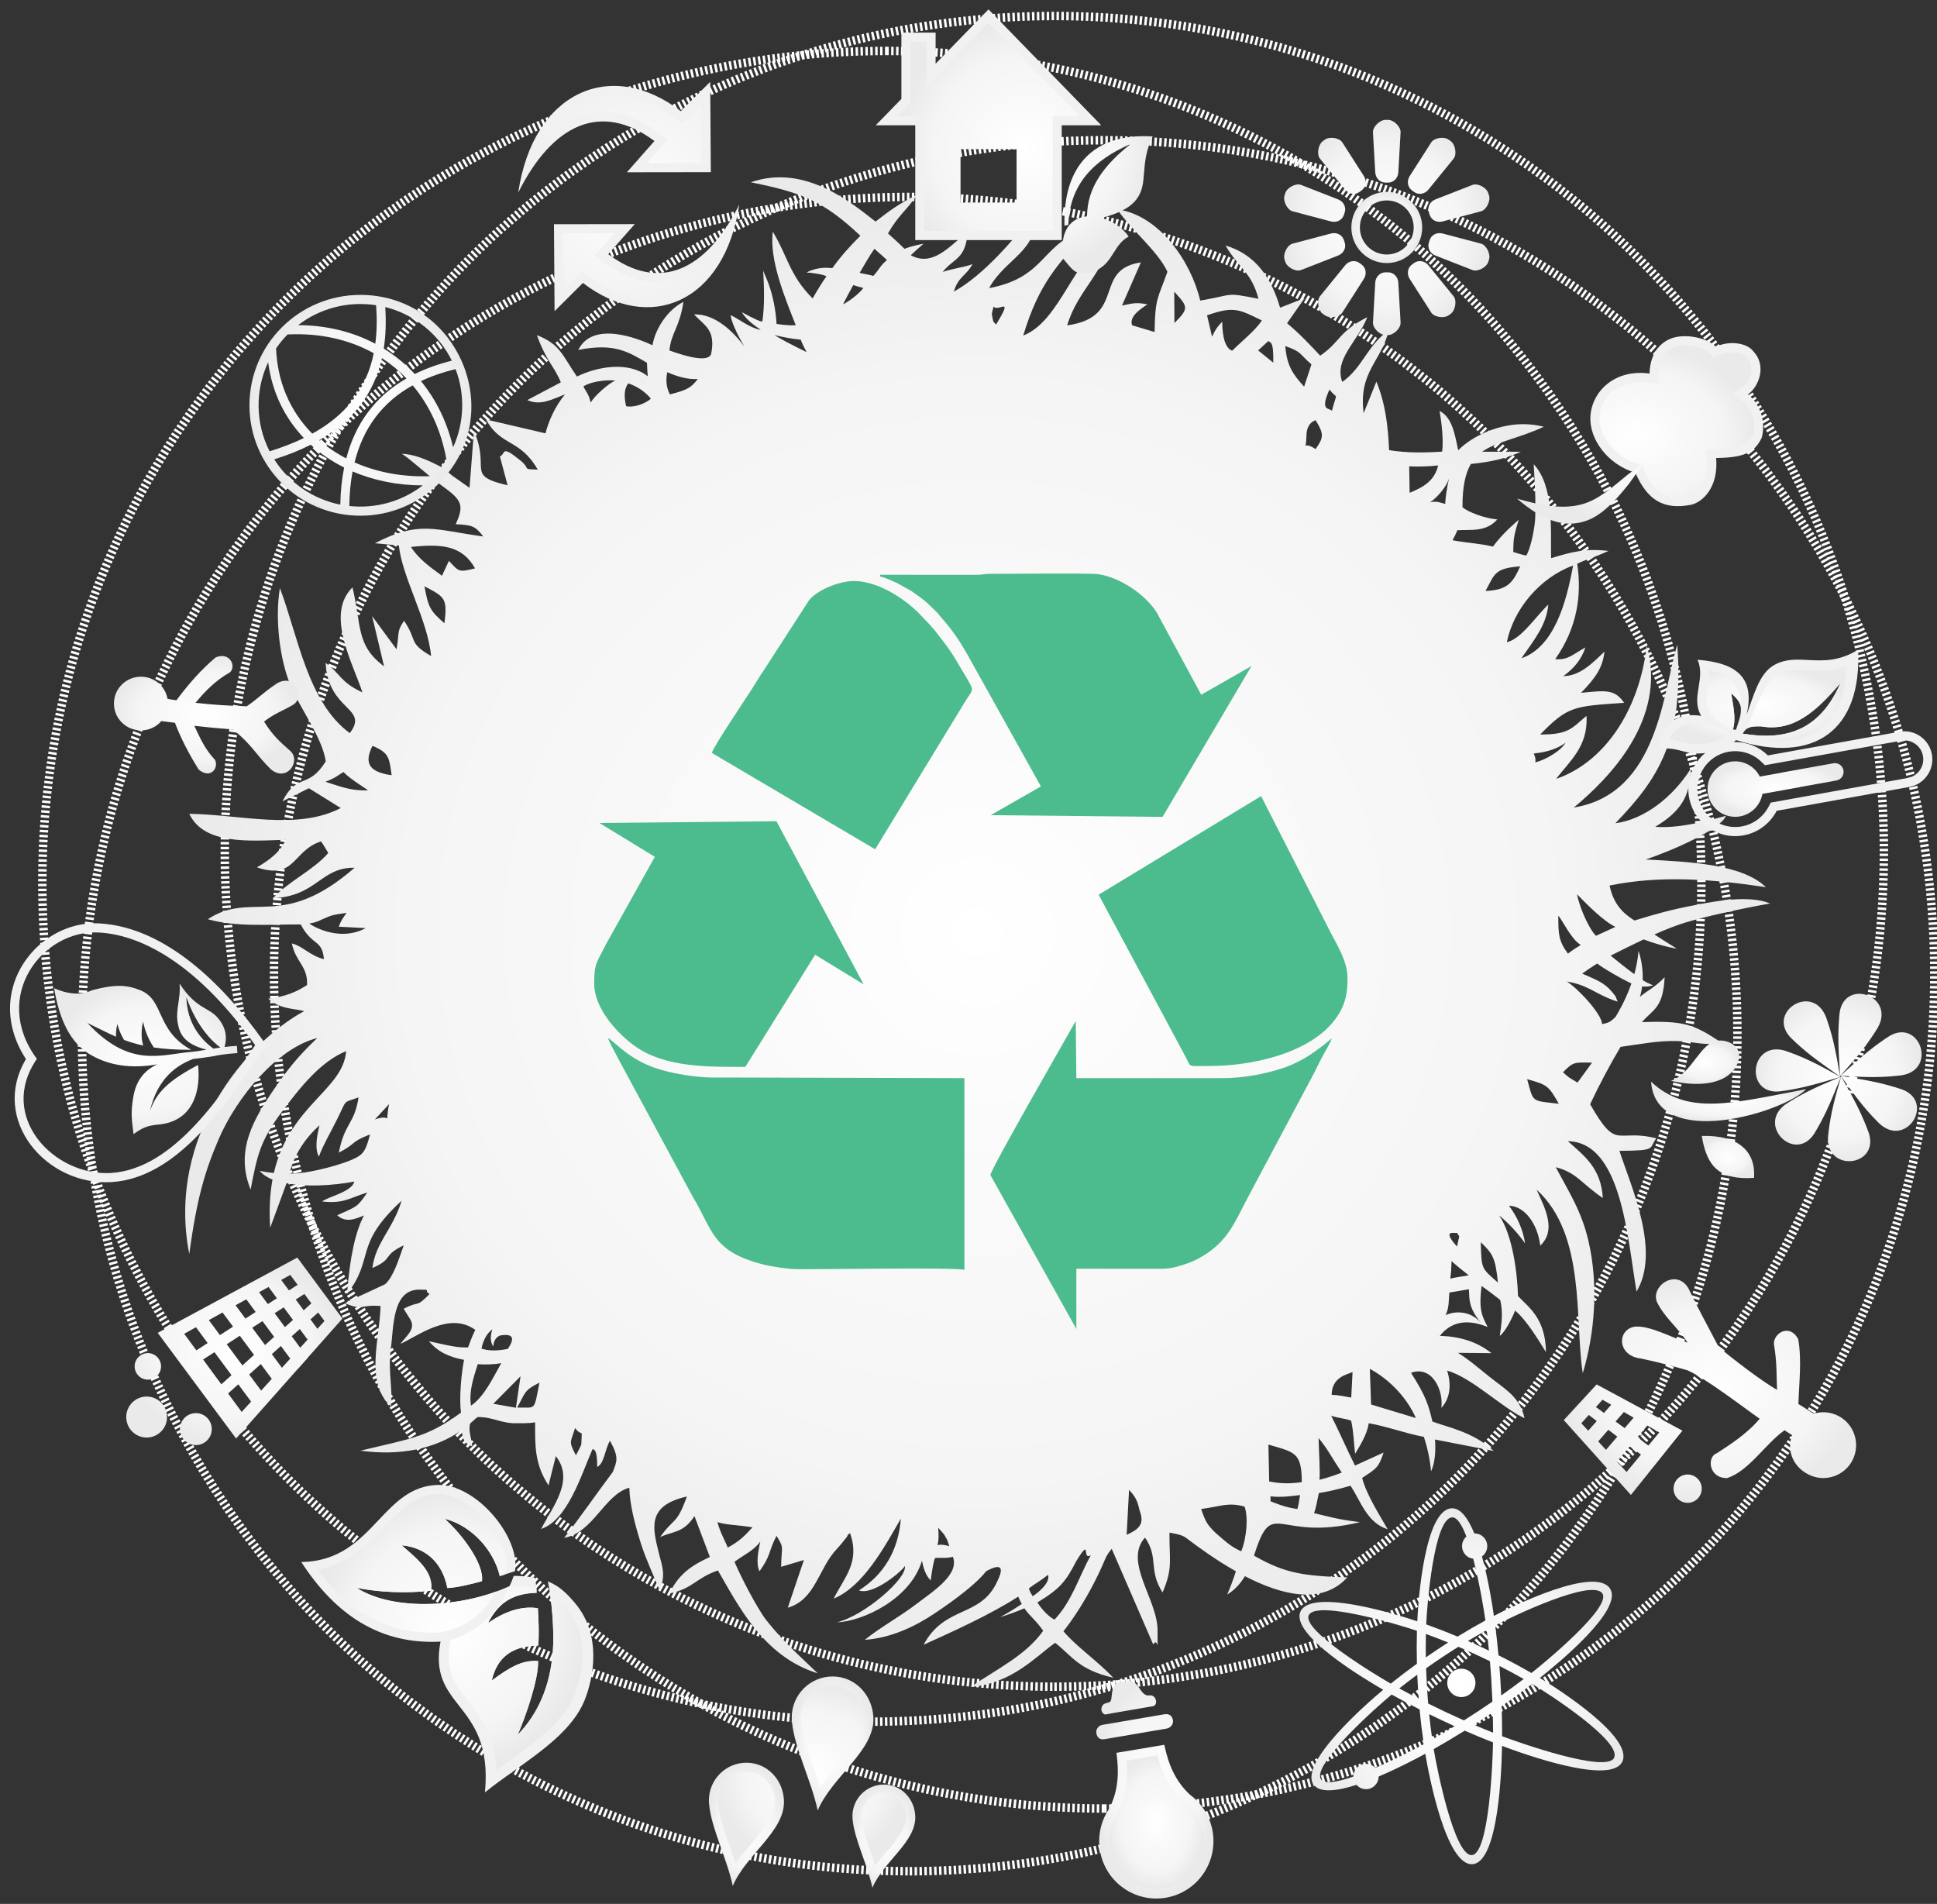 <svg width="174" height="171" viewBox="0 0 174 171" fill="none" xmlns="http://www.w3.org/2000/svg">
<rect x="0" y="0" width="174" height="171" fill="#333333" stroke="none"/>
<path fill-rule="evenodd" clip-rule="evenodd" d="M79.613 4.578C120.768 4.578 152.836 37.664 152.836 79.28C152.836 120.895 119.474 154.631 78.319 154.631C37.164 154.631 3.802 120.895 3.802 79.28C3.802 37.664 38.458 4.578 79.613 4.578Z" stroke="white" stroke-width="0.756" stroke-dasharray="0.22 0.22"/>
<path d="M94.711 151.489C135.866 151.489 169.229 117.898 169.229 76.463C169.229 35.027 135.866 1.437 94.711 1.437C53.556 1.437 20.193 35.027 20.193 76.463C20.193 117.898 53.556 151.489 94.711 151.489Z" stroke="white" stroke-width="0.756" stroke-dasharray="0.22 0.22"/>
<path d="M99.186 162.432C140.371 162.432 173.758 128.89 173.758 87.514C173.758 46.137 140.371 12.595 99.186 12.595C58.001 12.595 24.614 46.137 24.614 87.514C24.614 128.89 58.001 162.432 99.186 162.432Z" stroke="white" stroke-width="0.756" stroke-dasharray="0.22 0.22"/>
<path d="M81.716 168.065C122.781 168.065 156.072 134.402 156.072 92.876C156.072 51.351 122.781 17.688 81.716 17.688C40.65 17.688 7.36 51.351 7.36 92.876C7.36 134.402 40.65 168.065 81.716 168.065Z" stroke="white" stroke-width="0.756" stroke-dasharray="0.22 0.22"/>
<path fill-rule="evenodd" clip-rule="evenodd" d="M92.767 143.365C92.642 143.14 92.489 142.963 92.431 142.653C93.024 142.202 93.441 142.009 94.143 141.442C94.385 142.149 93.237 143.061 92.767 143.365ZM44.223 119.391C43.714 119.782 43.404 120.373 43.253 121.125C43.997 121.368 44.797 121.307 45.612 121.152C46.297 120.157 46.074 119.751 44.925 119.947C44.48 120.125 44.353 120.506 44.304 120.936C43.998 120.443 44.062 119.921 44.223 119.391ZM127.906 129.053C128.238 130.047 128.477 131.191 128.548 132.157C128.904 131.39 128.984 130.34 128.906 129.29L134.172 130.313C132.353 128.59 129.865 128.141 128.674 127.676C128.329 126.218 128.093 125.39 126.75 123.299C128.663 122.607 129.69 124.904 129.473 126.446C130.226 125.638 130.422 124.472 129.995 123.096C132.278 123.768 134.886 126.415 136.954 127.377C136.545 125.667 135.56 124.993 134.295 124.039C133.162 123.185 132.093 122.191 130.971 121.506C131.973 121.515 132.976 121.522 133.979 121.531C132.633 120.456 131.043 120.032 129.345 119.979C130.247 118.828 131.614 118.368 133.595 119.17C133.604 119.165 133.613 119.16 133.622 119.154C133.186 118.284 132.798 117.712 133.094 115.499C133.684 115.922 134.196 116.303 134.762 116.752C135.034 117.884 134.89 118.883 134.724 119.979C135.17 119.68 135.803 118.474 136.101 117.714C137.056 118.488 138.106 120.193 138.872 121.436C138.845 118.334 137.203 117.334 136.361 116.401C136.312 114.355 135.86 110.869 134.662 109.158C135.549 109.887 136.333 110.738 137.001 111.672C136.789 110.363 136.275 109.26 135.555 108.298C136.91 108.307 138.12 109.86 138.361 111.881C139.786 110.505 138.881 108.689 138.032 106.849C142.487 110.897 141.433 118.567 142.179 123.339C143.292 119.647 143.575 115.349 142.712 111.552C142.094 108.835 141.034 107.235 139.753 104.832C141.651 105.327 141.994 106.249 143.983 107.601C143.819 104.933 142.359 103.84 140.841 102.497C145.67 102.577 146.185 111.175 147.01 116.004C149.184 112.361 146.531 106.612 145.473 103.364C148.924 103.34 148.065 103.168 148.788 102.237C145.12 101.324 145.304 103.463 142.84 99.177C143.628 97.496 144.681 95.511 145.576 94.023C147.266 93.801 148.911 93.449 150.659 93.502C152.262 93.551 153.129 93.956 154.666 93.658C152.089 91.966 151.319 91.677 147.493 91.798C148.546 90.61 149.392 90.531 149.535 87.774C148.574 88.757 147.986 88.95 147.314 89.534C147.407 89.234 147.473 88.919 147.514 88.596C147.867 88.634 148.194 88.605 148.494 88.496C148.048 88.304 147.886 88.241 147.561 88.026C147.597 87.128 147.458 86.205 147.189 85.412C147.131 86.089 147.007 86.783 146.811 87.497C146.119 86.99 145.414 86.428 144.684 85.831C145.612 85.366 146.621 84.855 147.645 84.373C148.648 84.749 149.66 85.04 150.637 85.206C149.926 84.772 149.257 84.352 148.615 83.928C149.585 83.497 150.551 83.114 151.453 82.841C153.041 82.362 156.051 81.673 159.012 81.144C157.067 80.352 154.003 80.958 152.344 81.275C150.037 81.715 148.894 82.047 146.823 82.675C145.706 81.972 144.94 81.153 144.585 79.535C149.138 78.593 153.86 78.96 158.629 79.681C156.483 77.584 151.643 77.401 147.83 77.194C150.306 76.378 154.663 74.418 155.031 73.275C153.123 73.803 150.709 74.42 148.692 74.26C150.921 72.904 151.83 71.597 151.886 69.033C150.254 71.629 147.657 73.616 145.109 73.938C148.916 69.986 151.29 66.526 150.67 57.911C149.383 61.96 149.045 71.285 141.376 72.527C144.572 69.88 149.773 64.586 147.932 57.99C147.205 64.076 143.932 68.544 139.792 69.953C140.96 68.388 142.677 67.064 142.516 64.293C141.154 65.435 140.922 65.971 138.355 65.97C140.846 63.404 141.407 63.432 145.898 63.124C145.047 61.878 144.212 62.011 142.021 62.227C143.388 60.831 143.973 59.922 144.127 58.526C142.979 59.628 141.918 60.704 140.428 60.726C141.456 59.998 142.1 59.135 142.409 58.154C141.295 58.763 140.837 59.316 139.706 59.198C141.69 56.386 142.104 53.411 141.681 50.634C142.608 50.175 143.084 50.126 144.487 49.483C142.361 49.223 141.086 49.606 139.334 50.134C139.274 47.483 139.629 43.694 137.773 41.692C137.866 43.363 137.975 44.969 137.9 46.65C137.876 47.186 137.572 49.125 137.105 49.901C136.827 49.847 136.22 49.678 135.934 49.57C135.958 48.443 135.955 48.189 136.428 46.683C135.511 47.475 134.799 48.166 134.112 49.091C132.796 48.783 131.89 48.784 130.48 48.522C130.643 48.201 130.809 47.929 130.905 47.625C132.115 47.545 133.471 47.817 134.499 46.653C133.305 46.539 131.937 46.011 131.375 45.564C131.366 43.718 131.633 42.511 132.129 41.67C133.968 41.489 135.312 41.173 136.617 40.575C135.486 40.567 134.321 40.567 133.144 40.571C134.438 39.649 136.368 39.403 138.681 38.33C135.298 37.458 132.117 39.243 130.992 40.444C130.675 39.022 130.49 37.529 129.317 36.906C129.494 37.905 129.684 39.513 129.548 40.561C128.097 40.661 126.347 40.694 124.782 40.43C124.684 38.15 124.421 36.141 123.639 34.28C123.258 35.224 122.876 36.169 122.495 37.113C122.021 33.356 124.077 32.509 124.752 29.669C122.823 31.009 122.387 33.049 120.573 34.303C119.835 32.23 121.878 30.809 122.829 28.485C120.221 29.795 120.413 30.706 118.593 31.946C117.754 31.052 116.814 30.028 115.617 29.03C116.142 28.278 116.667 27.526 117.192 26.774C116.457 27.061 115.723 27.348 114.988 27.634C114.224 24.991 112.795 22.847 110.084 22.048C111.292 24.115 112.404 24.416 113.05 26.837C109.932 26.22 110.949 26.476 107.817 26.996C106.972 23.429 104.104 19.315 100.364 18.802C101.642 20.688 103.969 22.496 104.872 24.41C104.015 26.811 103.758 26.738 103.716 29.819C103.044 29.618 102.372 29.417 101.699 29.216C101.396 28.436 102.48 27.718 103.075 27.341C102.223 27.167 101.894 27.19 100.789 27.442C101.355 26.15 101.92 24.859 102.486 23.567C98.114 24.222 101.243 28.478 95.863 29.223C96.811 26.008 99.326 24.434 99.799 21.149C96.414 23.188 95.249 28.846 91.916 30.137C93.359 25.352 95.066 23.707 97.838 20.603C93.491 21.6 94.206 24.874 88.85 25.879C90.357 23.129 93.302 22.642 93.09 18.878C91.122 21.519 88.318 24.734 85.688 26.191C86.055 24.863 86.753 24.823 87.361 23.726C86.574 24.015 85.464 24.141 84.677 24.429C85.726 23.111 86.727 23.35 86.933 20.808C85.263 22.159 83.77 23.989 81.815 22.925C82.178 22.58 82.558 22.238 82.952 21.898C82.346 21.996 81.78 22.148 81.251 22.347C80.778 21.877 80.283 21.417 79.766 20.968C80.751 19.254 81.349 19.014 82.396 17.486C80.625 18.357 79.863 18.972 78.649 19.901C76.634 18.343 72.339 14.65 67.451 16.372C71.929 17.279 73.915 17.995 77.287 21.174C76.284 22.176 75.559 22.991 74.764 24.084C73.714 23.965 72.99 24.192 72.45 24.476C72.763 24.472 73.963 24.637 74.239 24.817C73.792 25.465 73.38 26.127 73.001 26.805C70.932 24.747 70.769 23.039 69.423 20.808C69.082 23.346 70.555 26.847 71.482 29.212C70.976 29.233 70.501 29.209 69.756 29.091C69.689 27.826 69.43 26.572 69.02 25.429C68.866 25.055 68.712 24.683 68.558 24.309C68.641 25.854 68.695 27.39 68.487 28.844C68.468 28.977 67.759 28.652 66.643 28.04C67.107 28.859 68.057 29.389 68.342 29.645C67.228 29.376 66.546 28.754 65.648 28.308C65.623 28.702 66.153 29.932 66.861 31.12C65.954 29.89 64.298 28.172 62.339 28.237C63.306 29.262 64.323 29.624 63.876 31.819C63.583 32.505 61.932 32.127 60.13 31.476C60.306 29.847 61.044 29.422 61.394 27.112C59.943 27.846 58.863 29.538 58.611 31.008C57.404 30.44 53.256 28.755 51.947 31.432C55.218 30.766 56.486 31.644 58.117 32.581C58.136 33.208 58.155 33.292 58.188 33.793C56.462 32.433 53.674 32.909 51.825 33.821C50.557 31.983 50.312 30.889 48.227 30.105C49.099 32.487 49.798 32.905 50.38 34.338C49.376 34.869 48.373 35.401 47.369 35.933C48.559 36.475 49.614 35.853 50.749 35.42C49.814 36.582 49.285 37.83 48.998 38.92C47.219 38.505 45.439 38.09 43.66 37.674C44.998 40.132 46.695 39.367 48.305 42.179C46.774 42.114 47.779 42.194 46.719 41.335C44.948 39.9 45.459 40.775 44.906 40.993C45.136 41.858 45.366 42.722 45.596 43.586C41.759 42.688 44.089 42.181 42.575 38.705C42.443 40.408 42.311 42.11 42.178 43.813C41.666 43.453 41.154 43.093 40.642 42.733C39.594 41.892 40.485 42.376 39.266 41.756C38.376 41.303 37.12 40.761 36.099 40.765C36.719 41.097 38.513 42.783 39.744 43.66C41.469 44.888 41.729 45.371 40.936 47.081C42.483 47.158 42.691 47.269 43.412 48.184C38.976 47.58 37.67 46.725 33.678 48.791C34.395 48.858 35.11 48.925 35.827 48.992C36.138 51.879 38.429 55.704 38.726 58.922C36.618 57.693 37.543 57.58 36.295 55.753C35.612 56.773 35.903 56.733 35.619 58.317C34.888 57.323 34.157 56.328 33.427 55.333C33.784 56.838 34.143 58.342 34.501 59.847C31.96 57.962 32.483 56.166 31.665 52.753C29.21 55.171 31.676 59.504 32.556 62.185C30.545 61.263 30.575 60.483 29.253 59.541C29.478 63.877 33.191 63.528 31.422 65.842C27.626 63.082 26.755 57.048 25.142 52.817C24.672 55.661 25.152 59.296 26.104 61.58C26.957 63.625 28.935 66.221 29.265 68.378C27.673 70.935 26.705 69.346 25.374 71.969C26.166 71.578 26.958 71.187 27.751 70.796C28.704 71.388 29.657 71.981 30.611 72.573C26.705 74.6 21.664 73.164 17.003 73.091C18.321 75.882 22.367 75.53 25.664 75.425C25.202 76.5 24.2 77.248 23.079 77.902C26.565 79.073 26.259 76.39 28.844 75.568C29.121 75.989 29.143 76.031 29.488 76.609C28.194 78.129 25.953 79.124 24.527 80.671C28.465 80.498 28.835 77.869 31.849 77.939C25.293 83.647 22.639 79.956 18.666 82.56C21.253 83.28 24.005 83.018 27.015 83.028C28.042 85.001 28.937 84.322 29.098 86.147C27.824 85.826 27.237 84.999 26.218 84.733C26.554 86.41 27.659 86.761 27.583 88.469C26.736 89.018 25.756 89.503 24.101 89.697C25.168 90.681 26.593 90.584 27.326 90.815C22.214 93.561 14.918 101.996 17 112.619C17.676 107.687 18.381 105.245 19.647 102.305C21.28 98.512 24.913 94.135 28.495 93.234C26.652 94.989 25.806 96.112 24.729 97.666C22.771 100.495 21.091 103.347 22.514 106.846C23.102 103.719 23.416 102.412 25.283 99.907C27.006 97.595 28.824 95.333 31.094 94.406C30.824 97.912 25.998 99.263 24.602 105.349C24.179 105.313 23.752 105.252 23.319 105.155C23.643 105.523 24.039 105.769 24.479 105.942C24.252 107.182 24.163 108.607 24.271 110.27C24.762 108.935 25.252 107.601 25.742 106.266C27.391 106.622 29.85 106.492 31.831 106.125C31.592 107.053 29.486 107.479 28.935 107.909C30.888 108.132 31.4 107.589 32.998 107.104C32.042 108.474 32.123 108.309 30.295 109.148C31.046 109.843 31.882 109.508 32.696 109.164C31.95 110.573 31.42 112.868 31.179 116.203C33.682 113.015 31.718 111.837 36.08 107.842C35.26 110.471 33.752 111.562 33.451 113.884C35.431 113.024 34.249 112.826 36.265 111.848C35.831 113.091 35.336 114.693 34.591 115.346C33.505 115.85 32.419 116.353 31.333 116.857C31.284 116.763 31.142 117.002 31.046 117.075C32.663 117.741 32.416 117.139 34.186 117.303C34.096 120.44 32.769 124.067 35.089 126.304C35.339 124.961 34.832 123.216 35.102 121.202C35.374 119.165 35.209 115.771 37.726 115.827C38.844 115.851 37.976 115.818 38.585 116.224C37.287 117.539 37.812 116.737 36.262 117.548C36.454 117.855 36.646 118.164 36.839 118.472C37.381 119.353 36.573 119.898 35.965 120.703C37.524 120.017 40.343 117.755 42.693 119.439C42.386 120.08 42.225 120.531 42.041 121.024C41.205 121.009 41.04 121.036 38.53 120.461C39.355 121.432 40.321 121.872 41.685 122.135C41.421 123.489 41.243 125.558 41.408 126.876C38.338 129.11 36.959 129.187 32.372 130.293C35.919 130.772 39.029 130.158 41.463 128.466C41.604 129.42 41.759 129.646 42.421 129.905C42.348 129.171 42.035 128.392 42.248 127.832C42.5 127.649 42.657 127.43 42.913 127.271C44.38 127.268 45.023 127.885 46.523 127.826C46.566 127.824 47.586 127.854 48.069 127.741C48.073 129.852 48.001 131.449 49.273 133.411C49.491 132.534 49.709 131.657 49.927 130.781C51.639 132.942 49.648 135.311 48.61 137.324C51.014 136.501 52.199 132.487 53.225 130.158C53.454 130.189 53.644 130.344 53.65 131.759C54.3 131.395 54.309 130.252 54.791 129.401C55.629 130.897 55.415 131.246 55.048 132.204C53.619 134.1 52.079 136.34 50.681 138.12C53.3 137.654 54.275 134.254 56.531 133.617C56.573 135.202 57.054 136.984 57.59 138.686C57.98 139.926 58.796 141.717 59.248 142.821C59.852 141.464 59.463 140.632 59.174 139.451C58.638 137.258 58.067 135.225 61.702 134.409C60.766 137.006 60.594 136.235 59.299 138.049C60.501 137.503 61.377 137.703 62.384 136.169C62.845 137.393 63.306 138.617 63.767 139.841C62.11 140.603 60.99 141.356 60.121 143.122C62.261 142.688 62.492 141.731 64.49 141.05C66.307 144.163 68.571 148.792 73.453 150.287C71.731 148.622 70.37 147.463 68.836 145.514C68.043 144.507 66.521 141.574 65.98 140.272C66.844 139.638 67.733 139.242 68.299 138.46C68.096 139.337 67.894 140.513 68.23 141.119C69.296 139.617 68.975 139.46 69.753 137.939C70.49 139.122 70.19 138.826 70.17 140.723C70.851 140.519 71.532 140.316 72.213 140.112C71.731 141.54 71.249 142.967 70.767 144.395C73.267 143.674 73.516 140.873 75.15 139.144C75.498 138.776 75.787 138.398 76.102 138.001C76.145 137.814 76.267 137.788 76.354 137.684C77.277 140.293 75.884 141.607 74.886 143.583C77.553 142.475 79.434 138.973 80.923 136.396C80.713 139.217 79.417 141.418 77.156 142.842C78.446 143.337 81.168 140.987 81.28 140.642C81.558 141.69 77.689 145.116 75.157 145.714C77.506 145.621 81.798 143.62 82.814 140.18C82.966 140.861 83.135 141.473 83.603 141.944C83.736 141.009 83.856 140.191 84.003 139.931C84.43 139.88 84.971 139.991 85.6 139.826C86.2 141.411 83.855 142.895 82.383 144.019C80.801 145.227 79.02 146.19 77.683 147.283C80.102 147.111 82.254 146.033 83.831 144.991C84.457 144.578 87.447 142.595 88.592 141.112C89.943 140.385 90.195 140.762 89.605 141.985C88.113 145.342 84.898 144.128 82.966 147.723C85.442 146.607 89 145.004 91.467 143.398C91.573 143.655 91.679 143.874 91.785 144.065C91.172 144.478 90.529 144.868 89.858 145.235C90.57 145.022 91.292 144.759 92.021 144.451C92.517 145.179 93.034 145.488 93.709 146.469C92.144 148.681 89.574 149.88 87.2 151.51C90.918 151.221 93.155 148.687 94.784 147.548C96.338 148.763 96.868 149.96 100.015 150.689C98.474 149.076 96.727 147.923 95.527 146.513C96.053 145.85 97.746 143.621 99.24 140.115C99.514 139.471 99.658 139.396 99.865 139.103C101.106 141.966 102.348 144.829 103.59 147.692C104.081 146.929 103.969 148.973 103.984 146.446C104 143.667 100.9 140.265 102.855 138.095C104.115 139.926 103.126 140.966 104.431 143.025C105.379 140.837 105.034 140.188 105.052 137.653C105.634 137.768 106.155 137.824 106.575 138.146C107.651 138.963 109.241 140.122 111.019 141.125C110.799 141.822 110.54 142.521 110.238 143.214C110.951 142.778 111.452 142.197 111.83 141.564C115.068 143.241 118.74 144.198 121.026 141.672C117.095 141.547 115.427 141.316 112.647 139.721C114.351 134.312 114.59 138.539 122.162 136.712C120.033 136.443 119.597 136.264 118.035 135.9C118.242 135.395 118.293 134.877 118.473 134.1C119.06 134.007 120.021 133.823 121.319 133.441C122.244 134.853 122.815 136.78 124.651 137.347C123.963 136.123 122.75 134.264 122.362 132.744C123.566 131.923 123.817 131.902 124.287 130.463C123.431 130.851 122.575 131.24 121.72 131.628C121.013 130.219 120.292 128.566 119.584 127.157C120.266 127.379 120.785 127.388 121.372 127.593C121.599 128.618 121.613 129.646 121.729 130.57C122.137 129.9 122.828 128.797 122.951 127.828C124.565 128.106 126.191 128.723 127.906 129.053ZM146.549 88.333C146.375 88.831 146.167 89.338 145.92 89.855C145.917 89.86 145.915 89.866 145.912 89.871C145.911 89.874 145.91 89.877 145.908 89.879C145.894 89.909 145.88 89.938 145.866 89.967C145.864 89.971 145.862 89.974 145.861 89.978C145.832 90.036 145.804 90.093 145.775 90.151C145.773 90.154 145.771 90.157 145.77 90.161C145.725 90.248 145.68 90.336 145.635 90.424C145.63 90.432 145.626 90.44 145.622 90.449C145.621 90.45 145.62 90.451 145.619 90.453C145.603 90.485 145.586 90.516 145.569 90.549C145.568 90.549 145.568 90.55 145.568 90.55C145.563 90.558 145.559 90.566 145.555 90.573C145.551 90.582 145.546 90.59 145.542 90.598C145.537 90.606 145.533 90.615 145.528 90.623C145.524 90.632 145.519 90.64 145.515 90.648H145.514C145.51 90.657 145.506 90.665 145.501 90.673C145.473 90.724 145.446 90.774 145.418 90.824C145.414 90.831 145.41 90.838 145.406 90.845C145.405 90.846 145.405 90.848 145.404 90.849C145.399 90.858 145.395 90.866 145.39 90.874C145.385 90.882 145.381 90.891 145.376 90.899C145.371 90.907 145.367 90.916 145.362 90.924C145.358 90.931 145.354 90.937 145.351 90.944C145.35 90.946 145.349 90.948 145.347 90.95C145.343 90.958 145.338 90.966 145.333 90.975C145.328 90.983 145.323 90.992 145.319 91C145.314 91.009 145.309 91.017 145.304 91.025C145.301 91.031 145.298 91.037 145.294 91.042C145.293 91.045 145.291 91.048 145.289 91.051C145.285 91.059 145.28 91.068 145.275 91.076C145.27 91.084 145.265 91.093 145.26 91.101C145.255 91.11 145.25 91.118 145.245 91.127C145.243 91.132 145.24 91.136 145.237 91.141C145.235 91.145 145.233 91.148 145.231 91.152C145.226 91.16 145.221 91.169 145.216 91.177C145.211 91.186 145.206 91.194 145.201 91.203C145.196 91.211 145.191 91.219 145.186 91.228C145.184 91.232 145.181 91.237 145.179 91.241C145.176 91.245 145.173 91.249 145.171 91.254C145.166 91.262 145.161 91.27 145.156 91.279C145.151 91.288 145.146 91.296 145.141 91.304C145.136 91.313 145.131 91.321 145.126 91.33C145.124 91.334 145.122 91.337 145.12 91.34C144.682 91.751 144.558 91.86 143.911 91.977C143.909 91.07 141.649 88.686 140.752 88.164C142.519 88.413 143.334 89.252 144.879 89.814C145.02 89.861 145.162 89.908 145.303 89.955C145.307 89.956 145.31 89.957 145.314 89.958C145.247 89.794 145.18 89.63 145.113 89.466C144.274 88.352 143.795 88.162 142.124 87.445C142.536 87.144 142.992 86.84 143.474 86.541C144.174 87.068 145.646 87.906 146.549 88.333ZM58.468 35.803C57.958 35.186 57.258 34.711 56.435 34.43C56.151 34.811 55.989 35.382 56.242 36.475C56.782 36.638 57.922 36.32 58.468 35.803ZM78.552 22.343C78.824 22.613 79.414 23.087 79.676 23.358C79.061 23.855 78.93 24.28 78.448 24.782C78.272 24.712 77.404 24.558 77.219 24.508C77.615 23.861 78.091 22.977 78.552 22.343ZM76.65 25.601C76.982 25.733 77.481 25.823 77.556 25.869C77.159 26.372 76.448 26.948 75.755 27.327C75.761 27.299 75.767 27.27 75.773 27.242C76.055 26.694 76.345 26.146 76.65 25.601ZM129.857 118.124C130.187 117.447 130.129 116.783 130.194 116.092C130.778 115.993 131.362 115.894 131.946 115.794C132.027 116.485 131.798 117.339 133.052 118.829C132.045 117.639 130.58 117.764 129.857 118.124ZM94.729 145.463C94.337 145.312 93.583 144.584 93.192 143.92C95.251 142.685 95.768 141.992 96.688 140.199C98.083 137.94 97.133 140.206 97.986 139.682C96.904 141.652 96.291 143.813 94.729 145.463ZM84.276 137.211C84.449 137.408 84.623 137.604 84.795 137.801C85.255 138.606 84.943 137.96 85.28 138.871C83.543 138.362 84.499 139.649 84.276 137.211ZM65.373 138.998C65.178 138.469 64.66 137.579 64.451 136.706C65.141 136.955 66.188 136.954 67.595 137.174C66.928 137.899 66.521 138.364 65.373 138.998ZM101.423 133.809C102.271 134.702 102.2 135.154 102.432 135.847C102.805 136.959 102.213 137.392 101.206 137.851C101.278 136.504 101.351 135.156 101.423 133.809ZM107.897 135.531C109.709 135.294 110.31 134.905 111.797 135.314C112.129 136.179 112.013 138.055 111.501 139.331C110.736 138.981 110.406 138.741 109.212 137.693C108.417 136.913 108.294 136.681 107.897 135.531ZM114.113 134.828C114.184 134.785 114.07 134.386 114.159 134.396C115.11 134.507 116.079 134.364 116.787 134.278C116.737 134.452 116.676 135.124 116.539 135.535C115.871 135.438 115.182 135.27 114.113 134.828ZM113.941 129.746C116.307 130.439 116.928 130.429 116.942 133.114C115.929 133.272 114.952 133.256 114.011 133.052C113.987 131.95 113.965 130.847 113.941 129.746ZM120.532 132.26C119.986 132.465 119.259 132.734 118.525 132.905C118.61 132.269 118.46 130.051 118.447 129.158C119.252 130.119 119.685 130.995 120.532 132.26ZM51.734 130.711C51.043 129.385 51.262 129.599 51.655 128.262C52.381 129.185 52.267 128.081 52.221 129.698C52.217 129.833 51.802 130.569 51.734 130.711ZM123.052 122.943C124.95 123.965 126.444 125.664 127.188 127.362C125.847 126.956 124.506 126.55 123.165 126.145C123.128 125.077 123.09 124.01 123.052 122.943ZM46.759 123.612C46.621 124.554 46.483 125.496 46.345 126.438C45.669 126.318 44.991 126.198 44.315 126.078C45.13 125.256 45.945 124.434 46.759 123.612ZM119.621 125.281C119.64 123.708 120.936 123.467 121.499 123.235C121.46 123.998 121.42 124.761 121.381 125.524C120.916 125.443 120.207 125.281 119.621 125.281ZM46.459 126.421C47.217 125.055 47.055 124.88 48.459 124.184C47.94 126.825 48.172 126.379 46.459 126.421ZM42.915 122.523C43.606 122.575 44.391 122.546 45.028 122.436C44.27 123.752 43.508 125.443 42.307 126.249C42.105 124.845 42.591 123.602 42.915 122.523ZM130.393 113.264C130.96 113.788 131.345 114.059 131.939 114.547C131.054 114.688 130.644 114.742 130.282 114.845C130.369 114.025 130.351 114.333 130.393 113.264ZM134.557 115.195C133.073 113.873 133.078 114.043 133.019 111.568C134.059 112.581 134.331 112.908 134.557 115.195ZM130.885 111.96C129.387 110.302 130.809 110.844 130.885 110.721C130.937 110.838 131.069 110.992 131.083 111.05C131.017 111.353 130.951 111.657 130.885 111.96ZM34.951 99.165C34.516 101.338 35.339 99.932 33.67 100.548C34.097 100.086 34.524 99.626 34.951 99.165ZM28.644 103.876C29.071 102.754 29.628 101.836 30.251 100.593C31.235 98.627 30.72 99.11 32.21 98.561C31.832 100.997 30.972 100.791 30.435 103.526C32.12 102.649 31.381 102.617 33.24 101.888C32.959 102.966 32.761 103.468 32.291 103.8C31.221 104.554 27.212 105.53 26.007 105.392C26.467 103.553 27.563 102.083 28.701 101.067C28.427 102.19 28.279 103.219 28.644 103.876ZM140.029 99.137C137.525 98.83 137.771 99.076 137.183 96.926C138.981 97.433 139.097 97.491 140.029 99.137ZM140.405 96.306C141.335 95.331 141.485 95.416 143.012 95.442C142.577 96.04 142.143 96.636 141.708 97.233C140.885 96.727 141.043 96.886 140.405 96.306ZM142.003 84.875C141.589 85.121 141.287 85.313 140.848 85.65C139.981 84.49 139.988 83.849 139.982 82.246C140.353 82.621 141.104 84.329 142.003 84.875ZM27.802 82.939C28.617 82.808 28.651 82.663 29.485 82.338C30.149 82.082 30.448 82.112 31.13 81.986C30.785 82.491 30.634 82.672 30.431 83.232C31.238 83.274 32.044 83.315 32.851 83.357C30.353 84.716 27.705 82.955 27.802 82.939ZM143.362 84.051C142.592 83.22 141.845 81.289 141.66 80.316C142.545 81.223 144.084 82.774 145.114 83.246C144.53 83.514 143.946 83.783 143.362 84.051ZM33.043 70.987C31.734 71.024 30.925 70.787 29.235 70.213C30.144 69.872 30.433 69.583 30.851 69.34C31.549 70.064 33.157 70.984 33.043 70.987ZM33.459 66.986C34.935 67.613 34.96 68.008 35.18 69.627C33.326 69.361 32.612 68.68 33.459 66.986ZM137.919 68.475C137.975 68.077 137.832 67.8 137.769 67.681C138.4 67.608 139.67 67.442 140.646 66.697C140.192 67.463 138.854 68.234 137.919 68.475ZM39.925 55.978C38.69 54.897 38.476 54.612 38.129 52.656C39.977 53.623 40.197 53.729 39.925 55.978ZM135.36 57.677C135.933 54.777 138.296 51.886 141.311 50.792C140.712 54.063 139.632 58.099 136.667 59.126C137.865 57.398 138.912 56.136 139.085 54.299C137.942 55.38 136.638 57.409 135.36 57.677ZM133.445 53.077C134.269 51.593 134.193 51.044 136.556 50.866C135.869 52.43 135.352 52.991 133.445 53.077ZM39.702 51.712C38.615 50.911 37.609 50.211 36.917 49.125C39.664 48.826 41.511 48.983 42.674 51.048C41.182 51.418 41.238 51.355 40.326 50.375C40.118 50.821 39.91 51.266 39.702 51.712ZM130.189 42.862C129.961 43.809 129.816 44.914 129.832 45.249C129.581 45.242 129.147 44.941 128.459 45.114C129.108 44.701 130.052 43.592 130.189 42.862ZM126.588 41.884C127.267 41.92 128.4 41.901 129.186 41.804C128.869 43.203 127.83 43.763 126.628 44.263C126.615 43.47 126.602 42.677 126.588 41.884ZM117.355 39.161C117.37 37.921 118.143 37.776 118.179 37.738C118.974 39.017 118.884 39.328 118.179 40.336C116.929 39.495 117.335 40.732 117.355 39.161ZM119.644 36.901C119.432 36.6 118.508 36.99 119.428 34.987C120.197 35.998 120.125 35.01 119.644 36.901ZM55.272 34.174C54.644 34.467 53.423 35.517 53.064 36.161C52.845 35.262 52.654 35.258 52.408 34.697C53.111 34.274 54.329 34.098 55.272 34.174ZM59.942 33.431C60.829 33.808 61.728 34.099 62.686 34.042C62.045 34.843 61.776 35.007 60.179 35.425C59.875 34.848 59.781 34.189 59.942 33.431ZM117.807 32.727C117.587 33.394 117.368 34.061 117.148 34.728C116.102 33.573 115.603 32.836 115.454 31.078C117.013 31.638 116.66 31.748 117.807 32.727ZM113.943 30.625C114.084 30.834 114.421 30.49 114.376 32.57C113.924 32.204 113.47 31.837 113.017 31.471C113.326 31.189 113.635 30.907 113.943 30.625ZM71.93 30.507C72.134 31.092 72.499 31.645 72.444 31.619C71.268 31.051 69.965 30.365 69.575 30.096C70.448 30.305 71.111 30.425 71.93 30.507ZM89.254 27.531C89.689 28.08 91.117 26.449 89.472 29.157C89.198 28.78 89.266 29.129 89.099 28.252C89.083 28.168 89.21 27.683 89.254 27.531ZM109.794 28.895C109.398 29.298 109.225 29.511 108.876 30.235C108.727 29.597 108.578 28.959 108.429 28.32C110.865 27.466 111.327 27.796 113.356 28.783C112.739 29.707 111.583 30.61 110.691 31.494C110.111 31.331 109.789 30.316 109.794 28.895ZM105.484 26.195C106.748 27.586 106.805 27.686 105.498 29.014C105.493 28.075 105.489 27.135 105.484 26.195Z" fill="url(#paint0_radial_138_380)"/>
<path fill-rule="evenodd" clip-rule="evenodd" d="M96.688 119.36V113.95L104.388 113.955C104.809 113.944 105.234 113.907 105.76 113.757C106.64 113.508 107.245 113.288 107.967 112.858C110.319 111.457 110.862 109.869 112.086 107.564C114.065 103.836 116.055 100.118 118.035 96.391C118.358 95.734 118.736 94.969 119.099 94.341C119.24 94.096 119.541 93.567 119.638 93.247C119.337 93.496 119.048 93.752 118.742 93.983C118.04 94.508 117.465 94.924 116.665 95.327C116.255 95.532 115.938 95.688 115.478 95.849C113.691 96.475 111.643 96.836 109.784 96.833H96.688L96.634 91.702C95.877 93.05 88.943 105.107 88.966 105.535L96.688 119.36ZM79.059 51.622V51.777C79.642 51.914 80.014 52.128 80.522 52.334L81.821 53.055C82.825 53.732 83.18 54.017 84.083 54.914C84.304 55.133 84.357 55.243 84.549 55.459C85.624 56.675 86.182 57.547 86.865 58.722L93.503 70.633L88.99 73.213L104.43 73.369L112.421 59.819L107.907 62.399L104.663 56.405L104.38 55.882L103.888 54.972C102.83 53.349 100.572 51.826 98.591 51.563C97.895 51.47 90.314 51.539 88.91 51.541C88.419 51.542 88.265 51.625 87.751 51.623L79.059 51.622ZM86.633 114.059V96.833L66.765 96.779L63.955 96.776C62.883 96.775 60.239 96.5 58.352 95.731C56.199 94.854 54.984 93.345 54.617 93.247C54.697 93.586 56.403 96.683 56.753 97.338L62.236 107.496C64.054 110.494 63.939 112.432 68.66 113.592C69.374 113.768 70.68 113.961 71.452 113.984C73.108 114.033 86.082 113.794 86.633 114.059ZM53.842 73.915L58.822 76.956L54.41 84.854C53.606 86.484 53.377 86.48 53.377 88.336C53.377 90.673 55.618 92.949 57.023 93.948C59.786 95.913 63.651 95.819 66.955 95.819L73.223 85.75L77.585 88.414L69.748 73.759L53.842 73.915ZM63.95 67.626L78.614 76.278L86.659 63.076C87.454 61.743 87.627 62.236 86.54 60.397C85.34 58.364 85.393 58.461 84.025 56.688C83.862 56.475 83.721 56.355 83.559 56.143L82.531 55.07C81.259 53.778 78.516 51.872 76.097 52.23C74.84 52.416 73.335 53.099 72.666 53.929L68.573 60.263C68.407 60.488 68.294 60.665 68.143 60.922C67.997 61.17 67.903 61.295 67.755 61.546C67.422 62.118 63.987 67.175 63.95 67.626ZM98.691 80.357L106.578 95.065C107.007 95.876 106.605 95.741 108.698 95.741C112.337 95.741 117.582 94.666 119.917 91.578C120.853 90.34 121.098 89.144 121.038 87.636C120.986 86.35 120.2 85.014 119.613 83.919L113.284 71.504L98.691 80.357Z" fill="#4CBC8E"/>
<path d="M27.063 140.29C30.149 145.055 34.185 147.733 39.572 147.441C39.011 150.355 40.067 151.705 41.242 153.208C42.533 154.859 43.967 156.693 43.563 160.984C44.353 160.338 45.253 159.698 46.175 159.043C48.737 157.222 51.471 155.279 52.501 152.738C53.325 150.703 54.1 146.808 51.6 143.918C50.931 143.146 50.294 142.464 49.212 142.03C49.569 143.693 49.797 146.43 49.666 148.25C49.434 151.485 48.292 153.972 46.512 155.8C47.214 154.193 48.385 150.836 48.339 149.185C46.844 149.078 45.755 149.794 44.173 150.931C44.649 148.919 45.915 147.828 48.348 147.796C48.45 146.687 48.353 145.073 48.323 144.575C48.319 144.513 48.317 144.469 48.316 144.444C47.002 144.228 45.431 144.639 43.831 145.789C44.683 144.145 45.827 143.118 48.205 143.058C48.197 142.621 48.142 142.169 48.061 141.705C48.11 141.713 48.157 141.721 48.202 141.73C47.631 141.611 46.959 141.542 46.151 141.536C46.05 141.813 45.927 142.121 45.777 142.45C41.602 144.4 35.351 144.738 32.051 142.62C34.016 142.99 36.223 143.132 38.726 142.873C38.956 141.282 37.683 140.179 36.344 139.019C36.258 138.944 36.171 138.87 36.085 138.794C38.114 138.975 39.712 140.21 40.186 142.632C41.141 142.584 42.575 142.213 43.293 142.014C43.501 140.408 41.442 137.744 39.941 136.405C42.364 137.016 44.354 139.231 44.897 141.558C45.172 141.474 45.761 141.281 46.258 141.116C46.249 141.172 46.238 141.227 46.225 141.281C46.929 138.298 42.853 133.232 39.275 133.369C36.907 133.459 35.491 134.957 33.997 136.537C32.294 138.338 30.491 140.245 27.063 140.29Z" fill="#F1F1F1"/>
<path d="M44.618 142.931C43.528 144.853 41.879 146.22 39.484 146.626C34.739 146.867 31.212 144.598 28.531 140.978C31.342 140.491 33.007 138.745 34.533 137.145C35.968 135.641 37.28 134.265 39.306 134.188C42.107 134.081 46.295 138.621 45.381 141.268C45.362 141.32 45.343 141.371 45.323 141.423C45.151 141.479 45.001 141.526 44.897 141.558C44.354 139.231 42.364 137.016 39.941 136.405C41.442 137.744 43.501 140.408 43.293 142.014C42.575 142.213 41.141 142.583 40.186 142.632C39.712 140.21 38.114 138.975 36.085 138.794C36.171 138.87 36.258 138.944 36.344 139.019C37.683 140.179 38.956 141.282 38.726 142.873C36.223 143.132 34.016 142.99 32.051 142.62C35.057 144.55 40.514 144.44 44.618 142.931Z" fill="url(#paint1_radial_138_380)"/>
<path d="M45.38 158.42C45.108 158.616 44.84 158.808 44.581 158.996C44.507 157.551 44.154 156.127 43.433 154.796C43.044 154.078 42.573 153.471 42.104 152.867C41.74 152.397 41.377 151.929 41.054 151.412C40.429 150.41 40.074 149.25 40.489 147.299C42.035 146.765 43.023 146.139 43.802 145.339C44.511 144.609 45.194 143.814 45.778 142.45C46.705 142.423 47.494 142.498 48.188 142.69C48.197 142.814 48.203 142.936 48.205 143.058C45.827 143.118 44.683 144.145 43.831 145.789C45.431 144.639 47.002 144.228 48.316 144.444C48.317 144.469 48.319 144.513 48.323 144.575C48.353 145.073 48.45 146.687 48.348 147.796C45.915 147.828 44.649 148.919 44.173 150.931C45.755 149.794 46.844 149.078 48.339 149.185C48.385 150.836 47.214 154.193 46.512 155.8C48.292 153.972 49.434 151.485 49.666 148.25C49.769 146.813 49.649 144.804 49.418 143.203C49.952 143.516 50.431 143.93 50.885 144.454C52.753 146.614 52.594 149.858 51.584 152.352C50.663 154.622 47.819 156.667 45.38 158.42Z" fill="url(#paint2_radial_138_380)"/>
<path fill-rule="evenodd" clip-rule="evenodd" d="M32.374 26.486C41.101 26.486 45.739 37.126 39.418 43.414C37.615 45.208 35.123 46.319 32.374 46.319C29.625 46.319 27.132 45.208 25.329 43.414C23.525 41.62 22.408 39.14 22.408 36.403C22.408 33.664 23.525 31.185 25.329 29.39C27.132 27.596 29.625 26.486 32.374 26.486ZM24.8 31.294C24.912 34.205 25.997 36.879 28.053 38.949C30.982 37.331 32.901 35.041 33.572 31.724C31.378 30.504 28.748 29.893 25.832 30.04C25.452 30.426 25.106 30.846 24.8 31.294ZM26.779 29.201C29.353 29.216 31.697 29.805 33.713 30.872C33.856 29.791 33.875 28.636 33.784 27.412C31.306 27.032 28.776 27.666 26.779 29.201ZM34.609 27.578C34.694 28.897 34.654 30.14 34.472 31.305C35.5 31.937 36.438 32.706 37.26 33.592C38.257 33.098 39.367 32.699 40.59 32.393C39.4 29.988 37.207 28.226 34.609 27.578ZM40.922 33.152C39.783 33.428 38.748 33.787 37.815 34.229C39.169 35.885 40.16 37.894 40.703 40.175C41.712 37.973 41.791 35.412 40.922 33.152ZM40.101 41.277C39.639 38.675 38.587 36.411 37.072 34.611C34.314 36.143 32.614 38.47 31.85 41.531C34.068 42.511 36.515 42.888 38.927 42.753C39.367 42.304 39.761 41.81 40.101 41.277ZM37.977 43.596C35.73 43.596 33.582 43.161 31.673 42.343C31.491 43.307 31.393 44.342 31.38 45.447C33.738 45.698 36.09 45.051 37.977 43.596ZM30.57 45.323C30.59 44.137 30.705 43.026 30.914 41.991C29.829 41.449 28.812 40.764 27.915 39.944C26.941 40.438 25.851 40.875 24.633 41.257C25.974 43.366 28.122 44.837 30.57 45.323ZM24.218 40.533C25.357 40.183 26.381 39.786 27.297 39.34C25.594 37.553 24.438 35.254 24.088 32.536C22.896 35.059 22.945 38.049 24.218 40.533ZM36.514 33.989C35.85 33.299 35.111 32.689 34.309 32.168C33.562 35.487 31.6 37.857 28.677 39.533C29.416 40.175 30.235 40.722 31.103 41.172C31.923 38.034 33.703 35.605 36.514 33.989Z" fill="url(#paint3_radial_138_380)"/>
<path fill-rule="evenodd" clip-rule="evenodd" d="M17.594 126.919C18.384 126.919 19.023 127.562 19.023 128.355C19.023 129.148 18.384 129.791 17.594 129.791C16.805 129.791 16.165 129.148 16.165 128.355C16.165 127.562 16.805 126.919 17.594 126.919ZM30.761 118.427L29.794 119.518L27.639 121.947L27.646 121.957L26.763 122.952L26.756 122.943L26.016 123.778L25.119 124.79L22.441 127.809V127.81L21.208 129.199L14.169 119.71L20.352 116.376L20.476 116.309L25.431 113.637L26.7 112.952V112.952L26.708 112.948L30.761 118.427ZM19.883 124.332L20.796 123.511L19.264 121.446L18.246 122.105L19.883 124.332ZM21.775 122.631L22.82 121.692L21.544 119.971L20.366 120.733L21.775 122.631ZM23.809 120.803L24.625 120.069L23.576 118.655L22.657 119.249L23.809 120.803ZM25.597 119.195L26.319 118.546L25.483 117.42L24.671 117.946L25.597 119.195ZM27.28 117.682L27.971 117.061L27.344 116.216L26.566 116.719L27.28 117.682ZM28.579 117.882L27.889 118.503L28.514 119.345L29.149 118.648L28.579 117.882ZM26.928 119.367L26.206 120.016L26.968 121.043L27.631 120.315L26.928 119.367ZM25.233 120.89L24.418 121.623L25.325 122.846L26.074 122.023L25.233 120.89ZM23.429 122.512L22.384 123.452L23.456 124.897L24.416 123.843L23.429 122.512ZM21.404 124.332L20.489 125.155L21.709 126.814L22.556 125.885L21.404 124.332ZM17.64 121.282L18.654 120.625L17.602 119.206L16.545 119.793L17.64 121.282ZM19.757 119.912L20.934 119.15L19.992 117.881L18.758 118.565L19.757 119.912ZM22.048 118.428L22.966 117.834L22.124 116.698L21.161 117.232L22.048 118.428ZM24.062 117.125L24.874 116.599L24.125 115.588L23.272 116.061L24.062 117.125ZM25.957 115.898L26.735 115.394L26.076 114.506L25.26 114.958L25.957 115.898ZM13.173 125.43C14.185 125.43 15.006 126.254 15.006 127.272C15.006 128.289 14.185 129.113 13.173 129.113C12.161 129.113 11.34 128.289 11.34 127.272C11.34 126.254 12.161 125.43 13.173 125.43ZM13.281 121.529C13.936 121.529 14.467 122.063 14.467 122.721C14.467 123.379 13.936 123.913 13.281 123.913C12.626 123.913 12.095 123.379 12.095 122.721C12.095 122.063 12.626 121.529 13.281 121.529Z" fill="url(#paint4_radial_138_380)"/>
<path fill-rule="evenodd" clip-rule="evenodd" d="M15.848 62.897C16.874 61.514 18.061 60.141 19.374 59.044C20.65 58.502 21.265 59.856 20.641 60.398C19.409 61.08 18.434 62.065 17.562 63.124C19.064 63.294 20.651 63.397 22.162 63.434C23.192 62.737 23.768 62.092 24.957 61.332C26.571 60.496 27.448 62.605 26.324 63.305C25.35 63.871 24.591 64.114 23.72 64.811C24.492 66.043 25.104 66.587 26.088 67.457C27.054 68.364 25.783 70.26 24.363 69.122C22.989 67.8 22.67 66.904 20.907 65.513C19.759 65.431 18.601 65.319 17.458 65.188C17.953 66.252 18.433 67.336 19.312 68.239C19.674 68.972 18.916 70.011 17.85 69.122C16.987 67.741 16.235 66.3 15.715 64.917C15.312 64.864 14.895 64.817 14.498 64.764C14.054 65.276 13.396 65.6 12.662 65.6C11.321 65.6 10.235 64.521 10.235 63.189C10.235 61.858 11.321 60.778 12.662 60.778C13.856 60.778 14.849 61.636 15.05 62.765C15.288 62.816 15.631 62.863 15.848 62.897Z" fill="url(#paint5_radial_138_380)"/>
<path fill-rule="evenodd" clip-rule="evenodd" d="M79.396 160.28C80.955 160.28 82.148 161.551 82.218 163.115C82.322 165.424 79.376 167.159 78.368 169.546C77.933 167.492 76.753 165.208 76.59 163.422C76.579 163.316 76.576 163.219 76.574 163.115C76.574 161.549 77.837 160.28 79.396 160.28Z" fill="url(#paint6_radial_138_380)"/>
<path fill-rule="evenodd" clip-rule="evenodd" d="M74.789 150.571C76.813 150.571 78.364 152.223 78.455 154.255C78.59 157.256 74.763 159.509 73.454 162.611C72.889 159.943 71.355 156.974 71.143 154.654C71.128 154.516 71.124 154.391 71.122 154.255C71.122 152.221 72.764 150.571 74.789 150.571Z" fill="url(#paint7_radial_138_380)"/>
<path fill-rule="evenodd" clip-rule="evenodd" d="M67.052 158.318C68.913 158.318 70.339 159.835 70.422 161.704C70.546 164.462 67.028 166.534 65.825 169.385C65.305 166.933 63.895 164.204 63.701 162.071C63.687 161.944 63.684 161.829 63.681 161.704C63.681 159.834 65.19 158.318 67.052 158.318Z" fill="url(#paint8_radial_138_380)"/>
<path fill-rule="evenodd" clip-rule="evenodd" d="M66.081 167.325C66.35 166.951 66.638 166.592 66.93 166.242C67.879 165.104 69.68 163.331 69.608 161.741C69.545 160.332 68.496 159.137 67.052 159.137C65.64 159.137 64.496 160.286 64.496 161.688C64.498 161.786 64.5 161.884 64.513 161.996C64.663 163.647 65.469 165.52 66.081 167.325ZM73.71 160.524C74.024 160.079 74.366 159.652 74.712 159.237C75.762 157.978 77.72 156.052 77.641 154.292C77.57 152.721 76.398 151.39 74.788 151.39C73.214 151.39 71.937 152.673 71.937 154.24C71.939 154.348 71.942 154.457 71.955 154.579C72.123 156.425 73.04 158.516 73.71 160.524ZM78.626 167.539C78.808 167.297 78.999 167.06 79.192 166.829C79.954 165.916 81.461 164.426 81.404 163.152C81.354 162.043 80.533 161.098 79.396 161.098C78.287 161.098 77.389 162.001 77.389 163.099C77.391 163.181 77.394 163.264 77.401 163.347C77.521 164.639 78.128 166.109 78.626 167.539Z" fill="url(#paint9_radial_138_380)"/>
<path fill-rule="evenodd" clip-rule="evenodd" d="M162.682 132.535C161.192 131.924 160.428 130.391 160.983 128.899C160.762 128.761 160.536 128.595 160.305 128.456C158.571 129.687 157.093 132.134 155.142 132.755C153.481 132.776 153.3 130.831 154.237 130.514C155.265 129.828 156.871 128.854 158.075 127.425C156.59 126.39 153.232 123.793 151.571 123.067C150.032 122.639 149.372 122.443 147.413 122.015C145.217 121.776 145.247 119.361 146.892 119.149C148.255 119.046 150.313 120.204 151.594 120.585C150.671 119.164 149.564 118.39 148.863 116.976C148.199 115.53 150.627 113.842 151.69 115.75C152.651 117.749 153.097 118.508 154.387 120.976C155.596 122.022 158.422 124.163 159.631 124.829C159.561 123.422 159.651 122.543 159.353 120.733C159.282 119.756 160.753 118.811 161.536 120.282C161.871 122.209 161.596 124.333 161.551 126.105C162.055 126.394 162.444 126.684 162.933 126.972C163.558 126.779 164.251 126.794 164.904 127.061C166.408 127.678 167.13 129.402 166.517 130.914C165.903 132.425 164.173 133.145 162.682 132.535ZM143.426 124.342L151.132 128.494L146.504 134.268L140.475 127.545L143.426 124.342ZM147.408 130.642C147.072 130.389 146.743 130.138 146.417 129.891C146.032 130.349 145.641 130.811 145.25 131.277C145.535 131.584 145.823 131.894 146.115 132.208C146.55 131.681 146.981 131.16 147.408 130.642ZM145.283 129.033C145.011 128.826 144.741 128.621 144.475 128.418C144.173 128.764 143.87 129.112 143.566 129.461C143.795 129.712 144.029 129.964 144.265 130.218C144.607 129.82 144.946 129.424 145.283 129.033ZM143.438 127.631C143.196 127.448 142.955 127.266 142.719 127.085C142.496 127.332 142.272 127.581 142.048 127.83C142.252 128.049 142.459 128.272 142.668 128.497C142.925 128.206 143.182 127.917 143.438 127.631ZM143.361 126.374C143.599 126.549 143.839 126.726 144.084 126.904C144.303 126.659 144.521 126.413 144.737 126.169C144.473 126.018 144.21 125.866 143.951 125.717C143.756 125.935 143.559 126.154 143.361 126.374ZM145.127 127.67C145.396 127.867 145.667 128.066 145.941 128.267C146.213 127.951 146.482 127.637 146.75 127.326C146.454 127.156 146.159 126.986 145.87 126.82C145.623 127.102 145.375 127.385 145.127 127.67ZM147.079 129.102C147.407 129.343 147.738 129.587 148.076 129.832C148.403 129.436 148.73 129.042 149.052 128.651C148.691 128.443 148.333 128.238 147.979 128.034C147.681 128.387 147.382 128.744 147.079 129.102ZM151.6 132.432C152.3 132.432 152.867 133.002 152.867 133.705C152.867 134.408 152.3 134.978 151.6 134.978C150.901 134.978 150.333 134.408 150.333 133.705C150.333 133.002 150.901 132.432 151.6 132.432Z" fill="url(#paint10_radial_138_380)"/>
<path fill-rule="evenodd" clip-rule="evenodd" d="M127.312 150.411C126.754 150.822 126.216 151.234 125.698 151.644C126.259 151.953 126.841 152.263 127.441 152.573C127.385 151.853 127.343 151.132 127.312 150.411ZM122.708 158.421C123.037 158.421 123.332 158.561 123.539 158.786C125.445 157.961 127.308 156.981 127.899 156.655C127.751 155.654 127.624 154.609 127.523 153.531C126.649 153.088 125.81 152.641 125.013 152.196C123.825 153.171 117.804 158.485 118.663 159.8C118.971 160.272 120.151 160.055 121.576 159.561V159.558C121.576 158.93 122.083 158.421 122.708 158.421ZM123.841 159.558V159.558C123.841 160.187 123.333 160.696 122.708 160.696C122.368 160.696 122.062 160.544 121.854 160.305C120.088 160.873 118.516 161.067 117.982 160.248C116.718 158.314 122.699 153.055 124.254 151.766C122.565 150.792 115.869 146.805 116.825 144.734C117.796 142.635 125.402 144.97 127.314 145.617C127.405 143.542 128.014 135.607 130.392 135.468C131.206 135.42 131.887 136.382 132.439 137.728L132.467 137.728C133.093 137.728 133.6 138.237 133.6 138.865C133.6 139.247 133.413 139.584 133.125 139.791C133.71 141.908 134.064 144.199 134.197 145.131C136.039 144.165 143.306 140.656 144.627 142.678C145.872 144.583 139.851 149.493 138.324 150.703C140.096 151.766 146.733 156.05 145.735 158.213C144.733 160.382 136.782 157.507 134.926 156.806C134.893 158.801 134.637 167.287 132.262 167.432C129.926 167.569 128.365 159.526 128.034 157.514C127.308 157.91 125.631 158.803 123.841 159.558ZM131.272 149.876C131.972 149.876 132.539 150.445 132.539 151.148C132.539 151.852 131.972 152.422 131.272 152.422C130.572 152.422 130.005 151.852 130.005 151.148C130.005 150.445 130.572 149.876 131.272 149.876ZM132.338 139.995C131.774 139.931 131.335 139.449 131.335 138.865C131.335 138.522 131.486 138.215 131.725 138.007C131.332 136.966 130.896 136.257 130.44 136.283C128.799 136.38 128.178 144.307 128.116 145.896C129.032 146.223 129.976 146.588 130.936 146.988C131.784 146.467 132.62 145.983 133.434 145.539C133.328 144.78 132.921 142.228 132.338 139.995ZM127.28 149.427C127.254 148.406 127.256 147.417 127.283 146.469C125.835 145.972 118.218 143.66 117.563 145.077C116.935 146.439 123.673 150.498 124.931 151.214C125.671 150.62 126.457 150.021 127.28 149.427ZM130.085 147.521C129.408 147.247 128.742 146.991 128.089 146.754C128.074 147.436 128.071 148.139 128.082 148.859C128.742 148.4 129.408 147.953 130.085 147.521ZM137.634 151.241C136.776 151.902 135.859 152.574 134.893 153.247C134.923 154.17 134.937 155.068 134.934 155.936C136.303 156.46 144.334 159.302 144.996 157.871C145.691 156.366 139.001 152.049 137.634 151.241ZM134.095 153.795C133.536 154.174 132.975 154.546 132.408 154.911C132.988 155.159 133.56 155.396 134.121 155.619C134.12 155.024 134.112 154.416 134.095 153.795ZM131.574 155.439C130.624 156.032 129.692 156.586 128.79 157.094C129.033 158.623 130.627 166.709 132.214 166.616H132.215C133.784 166.524 134.1 157.966 134.117 156.494C133.291 156.17 132.441 155.817 131.574 155.439ZM134.314 145.992C134.425 146.852 134.524 147.746 134.608 148.669C135.651 149.19 136.641 149.723 137.57 150.26C138.708 149.367 144.763 144.377 143.946 143.126C143.03 141.724 135.72 145.245 134.314 145.992ZM133.548 146.408C132.994 146.715 132.43 147.039 131.859 147.383C132.496 147.661 133.126 147.95 133.752 148.25C133.69 147.621 133.622 147.006 133.548 146.408ZM131.008 147.905C130.02 148.523 129.056 149.162 128.105 149.838C128.14 150.898 128.201 151.948 128.292 153.004C129.356 153.535 130.419 154.035 131.505 154.517C132.367 153.973 133.224 153.409 134.064 152.831C134.016 151.619 133.942 150.407 133.839 149.198C132.907 148.743 131.963 148.311 131.008 147.905ZM128.659 156.229C129.316 155.854 129.987 155.457 130.67 155.037C129.903 154.69 129.139 154.331 128.382 153.96C128.462 154.736 128.555 155.494 128.659 156.229ZM134.854 152.279C135.556 151.783 136.23 151.288 136.872 150.799C136.177 150.404 135.448 150.011 134.69 149.624C134.759 150.507 134.814 151.394 134.854 152.279Z" fill="url(#paint11_radial_138_380)"/>
<path fill-rule="evenodd" clip-rule="evenodd" d="M95.375 21.56V11.254H98.928L88.797 0.843L84.046 5.725V2.926H80.973V8.883L78.665 11.254H82.218V21.56H95.375ZM86.268 13.381H91.326V18.209H86.268V13.381Z" fill="#F1F1F1"/>
<path d="M98.959 19.572C99.917 19.841 100.841 20.45 101.389 21.243C100.73 21.598 100.386 22.146 100.039 22.7C99.623 23.363 99.202 24.033 98.23 24.388C96.867 24.885 96.416 24.337 95.823 23.616C95.725 23.497 95.623 23.372 95.512 23.247C95.298 21.766 95.565 20.777 96.092 20.176C96.494 19.716 97.047 19.485 97.653 19.433C97.639 16.833 99.24 14.761 101.578 12.928C98.266 14.353 96.076 16.555 95.971 20.199L95.619 20.268C95.495 14.921 98.204 11.944 103.546 12.251C102.926 13.536 102.843 14.591 102.771 15.507C102.7 16.421 102.639 17.198 102.066 17.931C101.428 18.75 100.307 19.22 98.959 19.572Z" fill="url(#paint12_radial_138_380)"/>
<path fill-rule="evenodd" clip-rule="evenodd" d="M88.797 2.015L96.991 10.435H94.56V20.741H83.033V10.435H80.602L81.788 9.217V3.745H83.231V7.734L88.797 2.015ZM86.268 13.381H91.326V18.209H86.268V13.381Z" fill="url(#paint13_radial_138_380)"/>
<path d="M124.575 17.234C125.452 17.234 126.248 17.592 126.824 18.17C127.399 18.748 127.756 19.548 127.756 20.43C127.756 21.313 127.399 22.112 126.824 22.69C126.248 23.269 125.452 23.627 124.575 23.627C123.697 23.627 122.9 23.269 122.325 22.69C121.749 22.112 121.392 21.313 121.392 20.43C121.392 19.548 121.749 18.748 122.325 18.17C122.9 17.592 123.696 17.234 124.575 17.234ZM126.284 18.713C125.847 18.274 125.242 18.001 124.575 18.001C123.907 18.001 123.302 18.274 122.865 18.713C122.428 19.152 122.157 19.76 122.157 20.43C122.157 21.101 122.428 21.709 122.865 22.148C123.302 22.587 123.907 22.859 124.575 22.859C125.242 22.859 125.847 22.587 126.284 22.148C126.721 21.709 126.992 21.101 126.992 20.43C126.992 19.76 126.721 19.152 126.284 18.713Z" fill="url(#paint14_radial_138_380)"/>
<path fill-rule="evenodd" clip-rule="evenodd" d="M115.389 17.558L115.463 17.33C115.619 16.848 116.407 16.425 116.875 16.607L120.208 17.91C120.677 18.093 120.952 18.59 120.797 19.071L120.722 19.3C120.567 19.78 120.055 20.02 119.567 19.891L116.108 18.977C115.621 18.847 115.233 18.04 115.389 17.558ZM118.824 12.683L119.017 12.541C119.425 12.244 120.31 12.367 120.582 12.791L122.516 15.813C122.789 16.238 122.721 16.802 122.313 17.1L122.12 17.241C121.713 17.538 121.158 17.43 120.839 17.037L118.576 14.255C118.257 13.863 118.416 12.981 118.824 12.683ZM124.455 10.767H124.694C125.198 10.767 125.843 11.389 125.814 11.893L125.611 15.48C125.583 15.985 125.197 16.401 124.694 16.401H124.455C123.952 16.401 123.566 15.986 123.538 15.48L123.334 11.893C123.306 11.387 123.951 10.767 124.455 10.767ZM130.132 12.542L130.325 12.683C130.733 12.981 130.891 13.865 130.573 14.256L128.309 17.038C127.991 17.429 127.436 17.538 127.029 17.241L126.835 17.1C126.428 16.803 126.359 16.24 126.633 15.814L128.567 12.791C128.84 12.365 129.724 12.244 130.132 12.542ZM133.685 17.33L133.759 17.559C133.915 18.041 133.526 18.848 133.04 18.977L129.581 19.891C129.095 20.02 128.582 19.78 128.426 19.3L128.352 19.071C128.196 18.591 128.471 18.094 128.941 17.911L132.273 16.608C132.744 16.424 133.53 16.848 133.685 17.33ZM133.759 23.303L133.685 23.531C133.53 24.013 132.742 24.436 132.273 24.254L128.94 22.951C128.472 22.768 128.196 22.271 128.352 21.791L128.426 21.562C128.581 21.081 129.094 20.841 129.581 20.97L133.04 21.884C133.527 22.014 133.915 22.821 133.759 23.303ZM130.325 28.178L130.131 28.319C129.723 28.617 128.838 28.494 128.566 28.07L126.632 25.048C126.36 24.623 126.428 24.058 126.835 23.761L127.028 23.62C127.435 23.323 127.99 23.431 128.309 23.824L130.573 26.606C130.891 26.998 130.733 27.88 130.325 28.178ZM124.694 30.094H124.454C123.95 30.094 123.306 29.472 123.334 28.968L123.538 25.381C123.566 24.877 123.951 24.46 124.454 24.46H124.694C125.197 24.46 125.582 24.875 125.61 25.381L125.814 28.968C125.842 29.474 125.198 30.094 124.694 30.094ZM119.017 28.319L118.823 28.178C118.416 27.88 118.258 26.996 118.575 26.605L120.839 23.823C121.157 23.432 121.713 23.323 122.12 23.62L122.313 23.761C122.72 24.058 122.789 24.621 122.516 25.047L120.582 28.07C120.309 28.496 119.425 28.617 119.017 28.319ZM115.463 23.53L115.389 23.302C115.233 22.821 115.623 22.013 116.108 21.884L119.567 20.97C120.054 20.841 120.567 21.081 120.722 21.561L120.796 21.79C120.952 22.27 120.678 22.767 120.208 22.95L116.875 24.253C116.405 24.437 115.619 24.013 115.463 23.53Z" fill="url(#paint15_radial_138_380)"/>
<path fill-rule="evenodd" clip-rule="evenodd" d="M146.908 42.462C144.399 41.711 142.778 39.453 142.863 37.454C142.961 35.19 145.025 33.114 148.175 33.551C148.227 31.579 149.321 30.56 150.477 30.289C151.711 30 153.443 30.405 154.134 31.141C155.367 30.552 156.978 30.803 157.511 31.569C158.749 32.87 157.965 34.769 157.019 35.421C158.502 36.627 158.531 38.483 158.236 39.364C157.686 40.388 157.083 41.114 154.16 41.135C154.378 43.634 153.085 45.022 151.955 45.327C149.392 45.843 147.961 44.871 146.908 42.462Z" fill="#F1F1F1"/>
<path fill-rule="evenodd" clip-rule="evenodd" d="M146.322 43.458C145.013 45.116 143.858 46.247 142.633 46.722C140.561 47.525 138.523 46.722 136.279 44.785C138.37 45.396 140.398 45.777 142.146 45.28C143.589 44.87 144.784 43.81 146.2 42.645L147.395 41.754L147.141 41.677C145.39 41.153 143.594 39.444 143.678 37.489C143.776 35.198 145.967 34.071 148.064 34.362L148.967 34.488L148.99 33.573C149.019 32.454 149.491 31.361 150.662 31.087C151.448 30.902 152.973 31.098 153.541 31.703L153.948 32.136L154.484 31.88C155.038 31.616 156.443 31.462 156.843 32.038L156.878 32.089L156.922 32.135C157.629 32.878 157.34 34.206 156.558 34.745L155.656 35.367L156.506 36.057C157.33 36.727 157.795 38.001 157.484 39.038C156.757 40.323 155.575 40.306 154.154 40.316L153.271 40.323L153.348 41.206C153.451 42.39 153.088 44.154 151.767 44.529C149.569 44.964 148.53 44.135 147.655 42.133L147.511 41.804L146.322 43.458Z" fill="url(#paint16_radial_138_380)"/>
<path fill-rule="evenodd" clip-rule="evenodd" d="M99.296 153.988C99.171 154.005 98.754 153.685 99.025 153.2C99.175 152.935 99.507 152.98 99.698 152.854C100.01 152.649 99.656 151.456 100.46 151.126C100.678 151.038 101.381 150.948 101.649 150.998C102.358 151.154 102.483 152.403 103.279 152.271C103.853 152.196 104.082 153.131 103.567 153.242C103.241 153.312 99.991 153.842 99.296 153.988ZM106.873 161.177C107.923 161.937 108.689 163.094 108.929 164.476C109.414 167.281 107.544 169.951 104.751 170.439C101.959 170.926 99.302 169.048 98.816 166.243C98.577 164.861 98.91 163.513 99.642 162.441H99.642C100.468 160.807 100.531 159.221 100.291 157.429L104.587 156.709C104.963 158.464 105.556 159.927 106.875 161.177H106.873ZM99.228 156.203L104.795 155.252C105.145 155.192 105.424 154.86 105.368 154.509C105.307 154.129 105.056 153.889 104.585 153.969L99.019 154.92C98.669 154.979 98.42 155.338 98.485 155.666C98.557 156.029 98.755 156.283 99.228 156.203Z" fill="url(#paint17_radial_138_380)"/>
<path fill-rule="evenodd" clip-rule="evenodd" d="M103.959 157.663L101.205 158.125C101.339 159.765 101.165 161.277 100.386 162.82L100.361 162.869L100.329 162.915C99.691 163.849 99.444 164.983 99.637 166.099C100.044 168.449 102.269 170.022 104.608 169.614C106.948 169.205 108.514 166.97 108.108 164.619C107.915 163.503 107.301 162.519 106.387 161.857L106.342 161.824L106.302 161.786C105.056 160.604 104.385 159.246 103.959 157.663Z" fill="url(#paint18_radial_138_380)"/>
<path fill-rule="evenodd" clip-rule="evenodd" d="M148.314 97.153C151.648 100.262 155.649 99.058 162.239 97.827C160.254 99.91 148.778 103.399 148.314 97.153Z" fill="url(#paint19_radial_138_380)"/>
<path fill-rule="evenodd" clip-rule="evenodd" d="M154.349 93.459C152.713 93.596 152.03 96.416 150.1 97.072C152.668 97.652 154.618 97.304 155.597 96.266C155.776 96.076 155.939 95.829 156.058 95.566C156.685 94.169 155.446 93.368 154.349 93.459Z" fill="url(#paint20_radial_138_380)"/>
<path fill-rule="evenodd" clip-rule="evenodd" d="M157.561 105.789C154.42 106.007 153.316 104.749 152.87 102.024C156.276 101.928 157.732 103.51 157.561 105.789Z" fill="url(#paint21_radial_138_380)"/>
<path fill-rule="evenodd" clip-rule="evenodd" d="M168.594 100.679C167.311 99.391 166.343 98.019 165.372 96.631C166.531 96.838 167.513 96.975 168.593 97.216C169.328 97.381 170.117 97.592 170.903 97.863C173.922 99.036 171.076 103.416 168.594 100.679ZM168.499 92.591C167.536 94.134 166.421 95.388 165.29 96.649C165.233 95.468 165.146 94.475 165.14 93.365C165.135 92.608 165.164 91.788 165.251 90.958C165.716 87.739 170.6 89.548 168.499 92.591ZM170.486 96.615C168.684 96.819 167.013 96.723 165.327 96.62C166.211 95.839 166.93 95.153 167.791 94.456C168.378 93.981 169.034 93.493 169.735 93.045C172.53 91.406 174.164 96.371 170.486 96.615ZM164.133 91.645C164.734 93.364 165.014 95.022 165.29 96.695C164.335 96.005 163.509 95.454 162.64 94.766C162.049 94.297 161.428 93.764 160.837 93.177C158.623 90.805 163.076 88.097 164.133 91.645ZM160.675 94.484C162.386 95.084 163.852 95.898 165.326 96.725C164.193 97.044 163.249 97.35 162.172 97.603C161.439 97.775 160.637 97.929 159.812 98.028C156.585 98.288 157.255 93.102 160.675 94.484ZM160.727 98.971C162.262 98.001 163.809 97.357 165.372 96.715C164.913 97.804 164.562 98.736 164.088 99.74C163.764 100.423 163.384 101.149 162.947 101.859C161.137 104.555 157.519 100.794 160.727 98.971ZM164.251 101.727C164.453 99.917 164.917 98.301 165.392 96.673C165.954 97.712 166.46 98.569 166.945 99.568C167.275 100.248 167.603 100.999 167.883 101.785C168.852 104.888 163.67 105.384 164.251 101.727Z" fill="url(#paint22_radial_138_380)"/>
<path fill-rule="evenodd" clip-rule="evenodd" d="M2.332 95.123C0.97 93.046 0.471 90.573 1.312 88.16C2.077 85.966 3.841 84.187 6.009 83.382C6.935 83.039 7.925 82.88 8.911 82.934C15.02 83.269 20.262 88.723 23.585 93.397L23.917 93.864L23.593 94.337C20.477 98.893 16.099 105.801 10.01 106.169C4.164 106.523 -0.916 100.586 2.332 95.123ZM3.314 95.104C-0.273 100.296 4.869 105.659 9.961 105.351C15.689 105.005 20.009 98.132 22.921 93.873C18.027 86.988 13.052 83.982 8.866 83.752C3.808 83.474 -0.829 89.509 3.314 95.104Z" fill="#F1F1F1"/>
<path fill-rule="evenodd" clip-rule="evenodd" d="M8.01 94.658C9.279 95.43 11.2 96.106 14.122 95.597C12.538 96.327 12.122 97.625 11.966 98.568C11.738 99.953 11.828 100.5 11.996 101.861C12.825 101.27 13.25 101.081 14.313 100.996C18.55 100.535 17.789 95.651 17.789 95.651C15.191 97.03 14.073 98.062 13.477 99.764L13.475 99.761C14.159 96.798 15.929 95.654 17.344 95.112C17.93 95.052 18.544 94.963 19.186 94.86C20.239 94.629 21.255 94.597 21.326 94.585C21.311 94.368 21.296 94.152 21.281 93.936C20.906 93.956 20.534 93.992 20.175 94.035C20.339 93.422 20.433 92.576 19.719 91.612C18.797 90.366 17.747 90.788 16.129 88.34C16.257 89.666 15.734 90.718 15.979 91.955C16.134 92.74 16.45 93.758 18.561 94.276C18.034 94.364 17.581 94.441 17.242 94.469C14.413 94.703 11.677 95.976 7.848 91.876C8.777 92.316 9.571 92.744 10.427 93.114C10.401 92.716 10.455 92.302 10.548 91.974C10.653 92.415 10.852 92.927 11.144 93.403C11.666 93.596 12.227 93.766 12.864 93.905C12.653 93.248 12.701 92.371 12.85 91.75C12.995 92.477 13.319 93.366 13.821 94.078C14.751 94.216 15.84 94.292 17.17 94.29C13.976 92.521 14.786 89.853 12.655 88.96C11.375 88.424 10.307 88.4 8.298 88.931C7.505 89.3 6.417 89.438 4.855 88.753C5.203 90.715 5.906 93.377 8.01 94.658ZM19.8 94.084C19.581 94.113 19.368 94.146 19.163 94.178C18.069 93.368 16.814 91.961 16.739 89.561C17.689 92.238 19.097 93.574 19.8 94.084Z" fill="url(#paint23_radial_138_380)"/>
<path fill-rule="evenodd" clip-rule="evenodd" d="M148.954 67.253C149.284 64.758 150.945 63.986 152.816 64.296C152.739 64.167 152.672 64.028 152.618 63.878C152.352 63.145 152.471 62.419 152.591 61.687C152.722 60.889 152.855 60.084 152.489 59.255C156.225 59.55 157.617 61.022 156.905 64.171C156.995 63.924 157.079 63.681 157.163 63.443C157.755 61.749 158.251 60.33 159.438 59.694C160.411 59.173 161.382 59.223 162.429 59.277C163.754 59.346 165.198 59.42 166.913 58.35C167.259 65.616 162.966 68.677 155.943 66.472C155.162 67.333 153.512 67.652 152.599 67.679C152.045 67.695 151.609 67.582 151.153 67.465C150.557 67.31 149.926 67.147 148.954 67.253ZM165.33 61.345C163.74 64.979 161.137 66.683 156.548 65.887C156.881 65.332 157.171 65.216 158.206 65.239C161.051 65.742 163.102 63.966 165.33 61.345ZM155.99 65.4C156.111 65.045 156.236 64.677 156.329 64.298C156.499 63.348 156.313 62.962 155.514 62.265C155.54 62.431 155.568 62.594 155.595 62.755C155.765 63.769 155.917 64.671 155.673 65.518L155.935 65.562C155.954 65.508 155.972 65.454 155.99 65.4Z" fill="#F1F1F1"/>
<path fill-rule="evenodd" clip-rule="evenodd" d="M155.869 66.646C157.011 66.646 158.047 67.104 158.806 67.847L170.634 65.721C171.992 65.477 173.3 66.393 173.543 67.757V67.757C173.786 69.121 172.875 70.436 171.517 70.68L159.6 72.822C158.899 74.173 157.491 75.096 155.869 75.096C153.546 75.096 151.663 73.204 151.663 70.871C151.663 68.538 153.546 66.646 155.869 66.646ZM155.869 67.465C153.997 67.465 152.479 68.99 152.479 70.871C152.479 72.752 153.997 74.277 155.869 74.277C157.137 74.277 158.293 73.569 158.877 72.443L159.062 72.087L171.373 69.874C172.288 69.709 172.905 68.82 172.741 67.901C172.578 66.982 171.692 66.363 170.778 66.527L158.537 68.727L158.237 68.433C157.6 67.81 156.758 67.465 155.869 67.465Z" fill="#F1F1F1"/>
<path fill-rule="evenodd" clip-rule="evenodd" d="M155.869 68.379C156.837 68.379 157.675 68.936 158.084 69.749L160.003 69.404C160.037 69.393 160.073 69.384 160.11 69.377L164.692 68.554C165.115 68.478 165.523 68.763 165.598 69.188C165.674 69.614 165.39 70.023 164.967 70.099L161.726 70.682C161.692 70.693 161.657 70.702 161.62 70.709L158.313 71.303C158.109 72.473 157.092 73.363 155.869 73.363C154.499 73.363 153.388 72.247 153.388 70.871C153.388 69.495 154.499 68.379 155.869 68.379Z" fill="url(#paint24_radial_138_380)"/>
<path d="M151.559 66.723C150.968 66.578 150.5 66.463 149.992 66.419C150.798 64.331 153.712 64.745 155.46 65.909C154.829 66.43 153.299 66.839 152.574 66.86C152.239 66.87 151.936 66.816 151.611 66.736C151.594 66.732 151.576 66.728 151.559 66.723Z" fill="url(#paint25_radial_138_380)"/>
<path d="M153.392 61.744C153.475 61.261 153.562 60.751 153.536 60.208C155.591 60.571 156.437 61.739 156.364 63.457C156.288 63.033 156.028 62.714 155.514 62.265C155.54 62.431 155.568 62.594 155.595 62.755C155.765 63.769 155.917 64.671 155.673 65.518L155.925 65.56C155.922 65.569 155.919 65.578 155.916 65.587C154.955 65.396 153.713 64.505 153.384 63.598C153.174 63.019 153.279 62.407 153.392 61.744Z" fill="url(#paint26_radial_138_380)"/>
<path d="M165.814 59.852C165.919 65.091 162.13 67.807 156.735 65.998C156.743 65.973 156.751 65.948 156.759 65.922C161.218 66.63 163.765 64.923 165.33 61.345C163.102 63.966 161.051 65.742 158.206 65.239C157.535 65.224 157.178 65.267 156.918 65.451C157.465 63.908 158.509 61.618 159.167 60.949C159.329 60.784 159.512 60.65 159.718 60.545C160.516 60.136 161.394 60.173 162.376 60.214C163.402 60.256 164.54 60.303 165.814 59.852Z" fill="url(#paint27_radial_138_380)"/>
<path fill-rule="evenodd" clip-rule="evenodd" d="M63.854 15.464L56.312 15.474L58.787 12.666C54.006 9.089 49.633 11.132 46.554 17.293C47.907 8.151 54.944 5.202 61.151 9.983L63.798 7.349L63.854 15.464Z" fill="#F1F1F1"/>
<path fill-rule="evenodd" clip-rule="evenodd" d="M49.763 20.139L57.019 20.13L54.638 22.831C59.237 26.273 63.444 24.306 66.406 18.379C65.105 27.175 58.335 30.012 52.363 25.412L49.817 27.947L49.763 20.139Z" fill="#F1F1F1"/>
<path fill-rule="evenodd" clip-rule="evenodd" d="M49.012 12.412C51.734 9.793 55.254 9.002 59.274 12.009L59.986 12.542L58.125 14.652L63.033 14.646L62.996 9.3L61.22 11.068L60.656 10.633C58.6 9.05 55.961 8.048 53.376 8.782C51.404 9.343 49.988 10.717 49.012 12.412ZM50.584 20.957L50.618 25.996L52.294 24.328L52.859 24.762C54.828 26.28 57.358 27.241 59.835 26.538C61.651 26.021 62.974 24.785 63.904 23.247C61.298 25.657 57.954 26.334 54.151 23.488L53.439 22.955L55.206 20.951L50.584 20.957Z" fill="url(#paint28_radial_138_380)"/>
<defs>
<radialGradient id="paint0_radial_138_380" cx="0" cy="0" r="1" gradientUnits="userSpaceOnUse" gradientTransform="translate(87.824 83.717) scale(71.188 67.793)">
<stop stop-color="white"/>
<stop offset="0.388" stop-color="#F9F9F9"/>
<stop offset="0.722" stop-color="#F5F5F5"/>
<stop offset="1" stop-color="#EAEAEA"/>
</radialGradient>
<radialGradient id="paint1_radial_138_380" cx="0" cy="0" r="1" gradientUnits="userSpaceOnUse" gradientTransform="translate(40.427 146.591) scale(11.896 12.405)">
<stop stop-color="white"/>
<stop offset="0.388" stop-color="#F9F9F9"/>
<stop offset="0.722" stop-color="#F5F5F5"/>
<stop offset="1" stop-color="#EAEAEA"/>
</radialGradient>
<radialGradient id="paint2_radial_138_380" cx="0" cy="0" r="1" gradientUnits="userSpaceOnUse" gradientTransform="translate(40.427 146.591) scale(11.896 12.405)">
<stop stop-color="white"/>
<stop offset="0.388" stop-color="#F9F9F9"/>
<stop offset="0.722" stop-color="#F5F5F5"/>
<stop offset="1" stop-color="#EAEAEA"/>
</radialGradient>
<radialGradient id="paint3_radial_138_380" cx="0" cy="0" r="1" gradientUnits="userSpaceOnUse" gradientTransform="translate(32.377 36.402) scale(9.968 9.916)">
<stop stop-color="white"/>
<stop offset="0.388" stop-color="#F9F9F9"/>
<stop offset="0.722" stop-color="#F5F5F5"/>
<stop offset="1" stop-color="#EAEAEA"/>
</radialGradient>
<radialGradient id="paint4_radial_138_380" cx="0" cy="0" r="1" gradientUnits="userSpaceOnUse" gradientTransform="translate(21.05 121.369) scale(9.711 8.421)">
<stop stop-color="white"/>
<stop offset="0.388" stop-color="#F9F9F9"/>
<stop offset="0.722" stop-color="#F5F5F5"/>
<stop offset="1" stop-color="#EAEAEA"/>
</radialGradient>
<radialGradient id="paint5_radial_138_380" cx="0" cy="0" r="1" gradientUnits="userSpaceOnUse" gradientTransform="translate(18.533 64.197) scale(8.298 5.278)">
<stop stop-color="white"/>
<stop offset="0.388" stop-color="#F9F9F9"/>
<stop offset="0.722" stop-color="#F5F5F5"/>
<stop offset="1" stop-color="#EAEAEA"/>
</radialGradient>
<radialGradient id="paint6_radial_138_380" cx="0" cy="0" r="1" gradientUnits="userSpaceOnUse" gradientTransform="translate(79.397 164.913) scale(2.823 4.633)">
<stop stop-color="white"/>
<stop offset="0.388" stop-color="#F9F9F9"/>
<stop offset="0.722" stop-color="#F5F5F5"/>
<stop offset="1" stop-color="#EAEAEA"/>
</radialGradient>
<radialGradient id="paint7_radial_138_380" cx="0" cy="0" r="1" gradientUnits="userSpaceOnUse" gradientTransform="translate(74.79 156.591) scale(3.668 6.02)">
<stop stop-color="white"/>
<stop offset="0.388" stop-color="#F9F9F9"/>
<stop offset="0.722" stop-color="#F5F5F5"/>
<stop offset="1" stop-color="#EAEAEA"/>
</radialGradient>
<radialGradient id="paint8_radial_138_380" cx="0" cy="0" r="1" gradientUnits="userSpaceOnUse" gradientTransform="translate(67.053 163.851) scale(3.372 5.534)">
<stop stop-color="white"/>
<stop offset="0.388" stop-color="#F9F9F9"/>
<stop offset="0.722" stop-color="#F5F5F5"/>
<stop offset="1" stop-color="#EAEAEA"/>
</radialGradient>
<radialGradient id="paint9_radial_138_380" cx="0" cy="0" r="1" gradientUnits="userSpaceOnUse" gradientTransform="translate(72.951 159.465) scale(8.455 8.075)">
<stop stop-color="white"/>
<stop offset="0.388" stop-color="#F9F9F9"/>
<stop offset="0.722" stop-color="#F5F5F5"/>
<stop offset="1" stop-color="#EAEAEA"/>
</radialGradient>
<radialGradient id="paint10_radial_138_380" cx="0" cy="0" r="1" gradientUnits="userSpaceOnUse" gradientTransform="translate(153.605 124.938) scale(13.13 10.041)">
<stop stop-color="white"/>
<stop offset="0.388" stop-color="#F9F9F9"/>
<stop offset="0.722" stop-color="#F5F5F5"/>
<stop offset="1" stop-color="#EAEAEA"/>
</radialGradient>
<radialGradient id="paint11_radial_138_380" cx="0" cy="0" r="1" gradientUnits="userSpaceOnUse" gradientTransform="translate(131.284 151.45) scale(14.552 15.984)">
<stop stop-color="white"/>
<stop offset="0.388" stop-color="#F9F9F9"/>
<stop offset="0.722" stop-color="#F5F5F5"/>
<stop offset="1" stop-color="#EAEAEA"/>
</radialGradient>
<radialGradient id="paint12_radial_138_380" cx="0" cy="0" r="1" gradientUnits="userSpaceOnUse" gradientTransform="translate(92.074 13.297) scale(11.472 11.282)">
<stop stop-color="white"/>
<stop offset="0.388" stop-color="#F9F9F9"/>
<stop offset="0.722" stop-color="#F5F5F5"/>
<stop offset="1" stop-color="#EAEAEA"/>
</radialGradient>
<radialGradient id="paint13_radial_138_380" cx="0" cy="0" r="1" gradientUnits="userSpaceOnUse" gradientTransform="translate(92.074 13.297) scale(11.472 11.282)">
<stop stop-color="white"/>
<stop offset="0.388" stop-color="#F9F9F9"/>
<stop offset="0.722" stop-color="#F5F5F5"/>
<stop offset="1" stop-color="#EAEAEA"/>
</radialGradient>
<radialGradient id="paint14_radial_138_380" cx="0" cy="0" r="1" gradientUnits="userSpaceOnUse" gradientTransform="translate(124.574 20.43) scale(3.182 3.197)">
<stop stop-color="white"/>
<stop offset="0.388" stop-color="#F9F9F9"/>
<stop offset="0.722" stop-color="#F5F5F5"/>
<stop offset="1" stop-color="#EAEAEA"/>
</radialGradient>
<radialGradient id="paint15_radial_138_380" cx="0" cy="0" r="1" gradientUnits="userSpaceOnUse" gradientTransform="translate(124.574 20.43) scale(9.22 9.664)">
<stop stop-color="white"/>
<stop offset="0.388" stop-color="#F9F9F9"/>
<stop offset="0.722" stop-color="#F5F5F5"/>
<stop offset="1" stop-color="#EAEAEA"/>
</radialGradient>
<radialGradient id="paint16_radial_138_380" cx="0" cy="0" r="1" gradientUnits="userSpaceOnUse" gradientTransform="translate(146.93 39.026) scale(10.651 8.005)">
<stop stop-color="white"/>
<stop offset="0.388" stop-color="#F9F9F9"/>
<stop offset="0.722" stop-color="#F5F5F5"/>
<stop offset="1" stop-color="#EAEAEA"/>
</radialGradient>
<radialGradient id="paint17_radial_138_380" cx="0" cy="0" r="1" gradientUnits="userSpaceOnUse" gradientTransform="translate(103.74 160.75) scale(5.265 9.766)">
<stop stop-color="white"/>
<stop offset="0.388" stop-color="#F9F9F9"/>
<stop offset="0.722" stop-color="#F5F5F5"/>
<stop offset="1" stop-color="#EAEAEA"/>
</radialGradient>
<radialGradient id="paint18_radial_138_380" cx="0" cy="0" r="1" gradientUnits="userSpaceOnUse" gradientTransform="translate(103.872 163.671) scale(4.3 6.008)">
<stop stop-color="white"/>
<stop offset="0.388" stop-color="#F9F9F9"/>
<stop offset="0.722" stop-color="#F5F5F5"/>
<stop offset="1" stop-color="#EAEAEA"/>
</radialGradient>
<radialGradient id="paint19_radial_138_380" cx="0" cy="0" r="1" gradientUnits="userSpaceOnUse" gradientTransform="translate(155.276 98.925) scale(6.962 1.772)">
<stop stop-color="white"/>
<stop offset="0.388" stop-color="#F9F9F9"/>
<stop offset="0.722" stop-color="#F5F5F5"/>
<stop offset="1" stop-color="#EAEAEA"/>
</radialGradient>
<radialGradient id="paint20_radial_138_380" cx="0" cy="0" r="1" gradientUnits="userSpaceOnUse" gradientTransform="translate(153.164 95.402) scale(3.063 1.95)">
<stop stop-color="white"/>
<stop offset="0.388" stop-color="#F9F9F9"/>
<stop offset="0.722" stop-color="#F5F5F5"/>
<stop offset="1" stop-color="#EAEAEA"/>
</radialGradient>
<radialGradient id="paint21_radial_138_380" cx="0" cy="0" r="1" gradientUnits="userSpaceOnUse" gradientTransform="translate(155.222 103.916) scale(2.352 1.897)">
<stop stop-color="white"/>
<stop offset="0.388" stop-color="#F9F9F9"/>
<stop offset="0.722" stop-color="#F5F5F5"/>
<stop offset="1" stop-color="#EAEAEA"/>
</radialGradient>
<radialGradient id="paint22_radial_138_380" cx="0" cy="0" r="1" gradientUnits="userSpaceOnUse" gradientTransform="translate(165.168 96.776) scale(7.45 7.518)">
<stop stop-color="white"/>
<stop offset="0.388" stop-color="#F9F9F9"/>
<stop offset="0.722" stop-color="#F5F5F5"/>
<stop offset="1" stop-color="#EAEAEA"/>
</radialGradient>
<radialGradient id="paint23_radial_138_380" cx="0" cy="0" r="1" gradientUnits="userSpaceOnUse" gradientTransform="translate(13.09 95.101) scale(8.235 6.76)">
<stop stop-color="white"/>
<stop offset="0.388" stop-color="#F9F9F9"/>
<stop offset="0.722" stop-color="#F5F5F5"/>
<stop offset="1" stop-color="#EAEAEA"/>
</radialGradient>
<radialGradient id="paint24_radial_138_380" cx="0" cy="0" r="1" gradientUnits="userSpaceOnUse" gradientTransform="translate(159.5 70.871) scale(6.111 2.492)">
<stop stop-color="white"/>
<stop offset="0.388" stop-color="#F9F9F9"/>
<stop offset="0.722" stop-color="#F5F5F5"/>
<stop offset="1" stop-color="#EAEAEA"/>
</radialGradient>
<radialGradient id="paint25_radial_138_380" cx="0" cy="0" r="1" gradientUnits="userSpaceOnUse" gradientTransform="translate(157.904 63.357) scale(7.912 3.505)">
<stop stop-color="white"/>
<stop offset="0.388" stop-color="#F9F9F9"/>
<stop offset="0.722" stop-color="#F5F5F5"/>
<stop offset="1" stop-color="#EAEAEA"/>
</radialGradient>
<radialGradient id="paint26_radial_138_380" cx="0" cy="0" r="1" gradientUnits="userSpaceOnUse" gradientTransform="translate(157.904 63.357) scale(7.912 3.505)">
<stop stop-color="white"/>
<stop offset="0.388" stop-color="#F9F9F9"/>
<stop offset="0.722" stop-color="#F5F5F5"/>
<stop offset="1" stop-color="#EAEAEA"/>
</radialGradient>
<radialGradient id="paint27_radial_138_380" cx="0" cy="0" r="1" gradientUnits="userSpaceOnUse" gradientTransform="translate(157.904 63.357) scale(7.912 3.505)">
<stop stop-color="white"/>
<stop offset="0.388" stop-color="#F9F9F9"/>
<stop offset="0.722" stop-color="#F5F5F5"/>
<stop offset="1" stop-color="#EAEAEA"/>
</radialGradient>
<radialGradient id="paint28_radial_138_380" cx="0" cy="0" r="1" gradientUnits="userSpaceOnUse" gradientTransform="translate(56.458 17.655) rotate(47.651) scale(12.337 15.031)">
<stop stop-color="white"/>
<stop offset="0.339" stop-color="#F8F8F8"/>
<stop offset="0.722" stop-color="#F2F2F2"/>
<stop offset="1" stop-color="#EDEDED"/>
</radialGradient>
</defs>
</svg>
